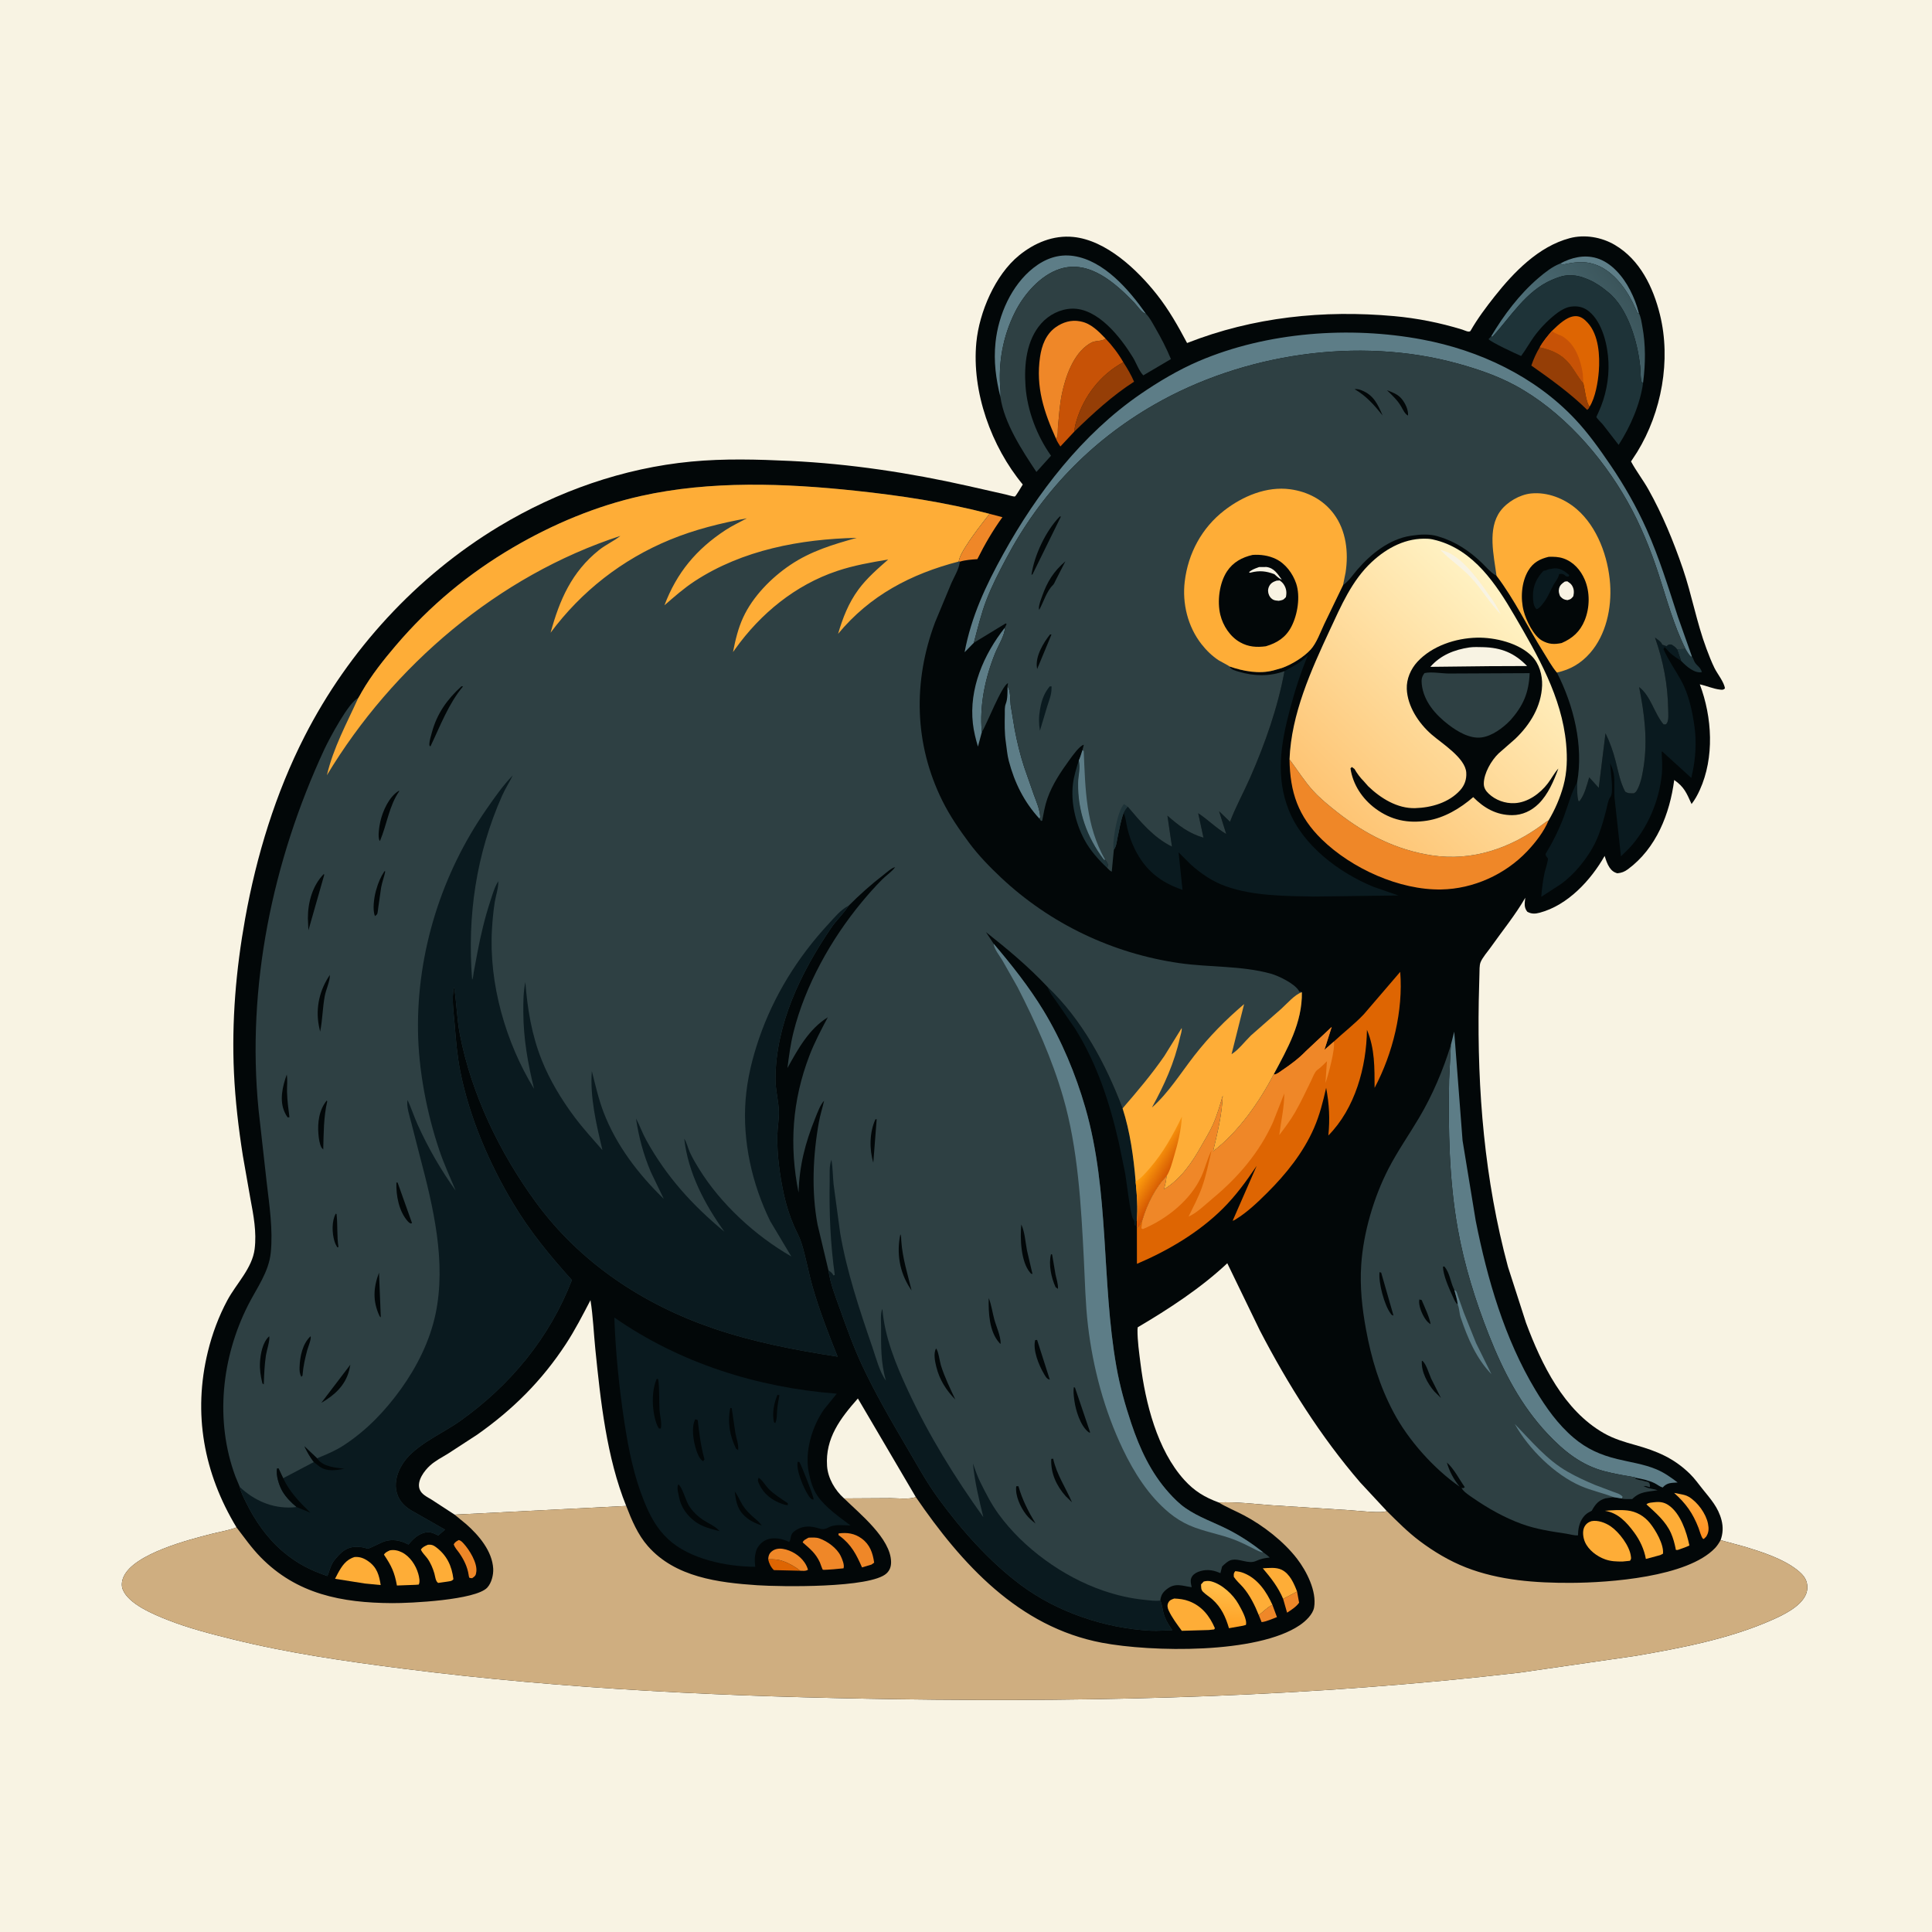 <svg version="1.1" xmlns="http://www.w3.org/2000/svg" style="display: block;" viewBox="0 0 2048 2048" width="1024" height="1024">
<defs>
	<linearGradient id="Gradient1" gradientUnits="userSpaceOnUse" x1="1791.05" y1="1623.97" x2="1798.66" y2="1588.97">
		<stop class="stop0" offset="0" stop-opacity="1" stop-color="rgb(255,144,33)"/>
		<stop class="stop1" offset="1" stop-opacity="1" stop-color="rgb(255,171,61)"/>
	</linearGradient>
	<linearGradient id="Gradient2" gradientUnits="userSpaceOnUse" x1="1294.85" y1="1722.13" x2="1298.98" y2="1678.71">
		<stop class="stop0" offset="0" stop-opacity="1" stop-color="rgb(255,162,38)"/>
		<stop class="stop1" offset="1" stop-opacity="1" stop-color="rgb(255,191,75)"/>
	</linearGradient>
	<linearGradient id="Gradient3" gradientUnits="userSpaceOnUse" x1="1726.43" y1="315.569" x2="1627.93" y2="386.269">
		<stop class="stop0" offset="0" stop-opacity="1" stop-color="rgb(59,85,91)"/>
		<stop class="stop1" offset="1" stop-opacity="1" stop-color="rgb(83,117,127)"/>
	</linearGradient>
	<linearGradient id="Gradient4" gradientUnits="userSpaceOnUse" x1="1419.25" y1="864.57" x2="1622.97" y2="653.797">
		<stop class="stop0" offset="0" stop-opacity="1" stop-color="rgb(254,196,115)"/>
		<stop class="stop1" offset="1" stop-opacity="1" stop-color="rgb(255,243,197)"/>
	</linearGradient>
	<linearGradient id="Gradient5" gradientUnits="userSpaceOnUse" x1="1237.47" y1="1251.57" x2="1214.68" y2="1237.41">
		<stop class="stop0" offset="0" stop-opacity="1" stop-color="rgb(207,78,0)"/>
		<stop class="stop1" offset="1" stop-opacity="1" stop-color="rgb(255,159,14)"/>
	</linearGradient>
</defs>
<path transform="translate(0,0)" fill="rgb(248,243,227)" d="M -0 -0 L 2048 0 L 2048 2048 L -0 2048 L -0 -0 z"/>
<path transform="translate(0,0)" fill="rgb(2,7,8)" d="M 250.714 1619.09 C 215.959 1561.56 204.339 1498.47 220.352 1432.81 C 224.932 1414.03 231.837 1395.4 240.994 1378.36 C 250.514 1360.64 267.379 1344.45 269.931 1324.02 C 272.179 1306.03 268.752 1288.32 265.441 1270.69 L 257.41 1224.97 C 252.862 1196.09 249.392 1166.64 248.024 1137.43 C 245.457 1082.59 250.163 1027.7 259.876 973.733 C 271.878 907.047 292.1 840.75 323.001 780.294 C 369.525 689.273 441.448 610.821 529 558.028 C 590.708 520.82 660.774 496.151 732.69 489.306 C 767.724 485.971 802.873 486.946 837.957 488.614 C 900.814 491.602 964.483 501.242 1025.87 515.06 L 1066.3 524.212 C 1068.19 524.62 1074.65 526.681 1075.88 526.27 C 1076.86 525.941 1083.12 515.324 1084.18 513.596 C 1050.83 473.412 1029.88 415.312 1034.99 362.841 C 1038.1 330.897 1054.88 291.496 1080.13 270.846 C 1096.39 257.547 1116.5 249.012 1137.85 251.186 C 1172.72 254.738 1205.49 285.869 1226.3 312.176 C 1238.99 328.225 1248.8 345.63 1258.36 363.623 C 1328.49 336.036 1403.1 328.352 1477.8 335.108 C 1502.32 337.326 1526.46 342.122 1549.99 349.357 C 1552.51 350.131 1557.56 352.94 1558.91 350.568 C 1566.12 337.909 1575.29 325.654 1584.32 314.238 C 1604.82 288.33 1630.97 261.273 1663.94 252.472 C 1679.8 248.234 1697.76 251.373 1711.81 259.643 C 1738.45 275.321 1752.44 304.483 1759.61 333.5 C 1771.52 381.729 1761.38 437.003 1735.5 479.134 L 1728.95 489.168 C 1734.37 499.289 1741.74 508.748 1747.43 518.915 C 1762.3 545.473 1773.93 573.771 1783.8 602.535 C 1793.43 630.592 1798.49 659.846 1808.92 687.687 C 1811.5 694.567 1814.15 701.442 1817.38 708.045 C 1820.46 714.331 1827.74 723.106 1828.5 729.774 C 1826.57 731.428 1825.99 731.284 1823.48 731.026 C 1816.35 730.295 1809 726.945 1801.87 725.458 C 1815.02 760.233 1817.52 802.979 1801.81 837.475 C 1799.36 842.854 1796.73 847.626 1793.13 852.315 C 1787.85 840.78 1785.56 834.389 1774.74 826.819 C 1770.04 862.643 1755.77 899.237 1725.58 921.486 C 1721.97 924.149 1718.93 925.271 1714.5 925.725 C 1710.75 924.756 1708.29 922.739 1706.11 919.5 C 1703.72 915.961 1702.29 911.359 1700.99 907.312 C 1686.33 933.113 1661.93 959.556 1632.21 967.498 C 1627.29 968.81 1623.49 968.976 1619 966.5 C 1615.58 962.216 1616.09 958.197 1616.7 952.961 L 1616.87 951.635 C 1606.35 969.944 1592.42 986.896 1580.22 1004.2 C 1576.99 1008.78 1571.38 1015.06 1569.41 1020.17 C 1568.12 1023.53 1568.42 1028.77 1568.27 1032.38 L 1567.54 1060.96 C 1565.88 1156.39 1573.64 1250.6 1598.54 1343 L 1617.64 1402.25 C 1634.07 1446.26 1657.76 1495.07 1700.2 1519.26 C 1710.6 1525.19 1722.02 1528.6 1733.49 1531.79 C 1756.24 1538.13 1774.31 1545.59 1791.47 1562.43 C 1796.35 1567.23 1800.37 1572.92 1804.64 1578.25 C 1813.18 1588.94 1821.4 1597.71 1824.91 1611.5 C 1826.75 1618.76 1826.41 1625.6 1823.91 1632.62 L 1850.16 1639.79 C 1867.96 1645.24 1889.55 1652.2 1904.45 1663.7 C 1908.2 1666.6 1912 1670.02 1914.07 1674.36 C 1916.33 1679.07 1916.42 1685.07 1914.45 1689.88 C 1908.88 1703.45 1889.39 1712.41 1876.87 1717.89 C 1832.34 1737.38 1781.75 1747.03 1734 1755.26 L 1610.8 1773.07 C 1391.82 1798.61 1171.02 1804.47 950.708 1801.23 C 775.854 1798.66 600.143 1791.02 426.583 1768.76 C 366.163 1761.01 305.907 1752.39 246.697 1737.74 C 223.285 1731.94 199.929 1725.99 177.459 1717.1 C 163.016 1711.38 136.02 1700.34 130.074 1684.74 C 128.448 1680.47 129.187 1675.59 130.998 1671.5 C 141.881 1646.92 200.845 1631.96 224.357 1625.97 C 232.794 1623.82 241.729 1622.45 249.877 1619.42 L 250.714 1619.09 z"/>
<path transform="translate(0,0)" fill="rgb(239,135,40)" d="M 1348.83 1701.22 L 1353.62 1714.2 C 1348.76 1715.94 1342.39 1719.06 1337.35 1719.5 L 1334.35 1712.09 C 1339.46 1708.27 1342.93 1704.08 1348.83 1701.22 z"/>
<path transform="translate(0,0)" fill="rgb(239,135,40)" d="M 1374.95 1687.07 L 1377.11 1698.91 C 1374.07 1703.29 1368.8 1706.63 1364.36 1709.5 L 1360.19 1694.91 L 1374.95 1687.07 z"/>
<path transform="translate(0,0)" fill="rgb(222,101,2)" d="M 814.278 1652.84 C 819.736 1652.82 824.261 1652.88 829.5 1654.69 L 830.745 1655.11 C 836.808 1657.23 843.224 1661.04 848.268 1665.05 L 820.368 1664.4 C 817.047 1661.22 815.237 1657.25 814.278 1652.84 z"/>
<path transform="translate(0,0)" fill="rgb(30,51,56)" d="M 1777.75 688.275 L 1786.72 687.879 C 1788.51 690.747 1790.18 693.905 1792.71 696.19 L 1793.43 695.705 C 1794.37 697.239 1795.01 698.472 1795.63 700.168 C 1797.48 705.291 1802.57 706.692 1804.05 712.5 C 1800.04 713.332 1795.9 711.571 1792.51 709.466 C 1788.66 707.076 1785.21 703.826 1782.05 700.599 L 1777.75 688.275 z"/>
<path transform="translate(0,0)" fill="rgb(239,135,40)" d="M 486.34 1632.5 C 488.602 1633.08 489.942 1634.56 491.5 1636.26 C 497.582 1642.91 506.095 1656.68 504.936 1666 C 504.434 1670.04 503.79 1670.67 500.5 1672.96 L 497.664 1672.64 C 496.887 1670.65 497.084 1671.5 496.795 1669.55 C 495.514 1660.94 491.797 1653.44 486.886 1646.3 C 484.925 1643.45 481.85 1640.33 480.985 1637 C 482.482 1634.48 483.849 1633.85 486.34 1632.5 z"/>
<path transform="translate(0,0)" fill="rgb(239,135,40)" d="M 814.278 1652.84 C 814.69 1649.05 815.255 1646.74 818.382 1644.31 C 821.681 1641.76 825.855 1641.23 829.888 1641.87 C 838.671 1643.26 847.587 1648.74 852.663 1656.01 C 854.439 1658.55 855.625 1661 856.5 1663.97 C 854.14 1665.63 851.034 1665.09 848.268 1665.05 C 843.224 1661.04 836.808 1657.23 830.745 1655.11 L 829.5 1654.69 C 824.261 1652.88 819.736 1652.82 814.278 1652.84 z"/>
<path transform="translate(0,0)" fill="url(#Gradient1)" d="M 1774.62 1582.52 L 1781 1583.76 C 1784.34 1584.41 1787.38 1584.97 1790.34 1586.77 C 1799.6 1592.43 1808.4 1604.46 1810.54 1615.14 C 1811.56 1620.25 1811.5 1624.66 1808.5 1629.03 L 1806.11 1631.34 C 1805.76 1631.23 1805.31 1631.28 1805.08 1631 C 1803.17 1628.72 1801.67 1622.64 1800.54 1619.72 C 1794.43 1603.94 1787.24 1593.89 1774.62 1582.52 z"/>
<path transform="translate(0,0)" fill="rgb(93,125,135)" d="M 1653.77 279.415 C 1665.64 273 1679.14 269.677 1692.5 273.637 C 1708.33 278.328 1720.6 293.265 1727.93 307.461 C 1731.99 315.323 1735.11 323.229 1737.25 331.808 L 1736.01 332 L 1730.4 320.107 C 1722.17 303.726 1708.31 285.995 1690.32 280.199 L 1689 279.79 C 1679.17 276.656 1668.1 277.885 1658.21 280.257 C 1656.36 280.702 1655.54 280.04 1653.77 279.415 z"/>
<path transform="translate(0,0)" fill="rgb(254,173,55)" d="M 1360.19 1694.91 C 1354.88 1682.37 1347.34 1672.76 1338.61 1662.47 C 1345.07 1662.16 1352.72 1661.09 1358.72 1664.06 C 1367.31 1668.31 1371.72 1678.62 1374.95 1687.07 L 1360.19 1694.91 z"/>
<path transform="translate(0,0)" fill="rgb(239,135,40)" d="M 888.897 1625.5 C 897.921 1624.32 905.829 1625.36 913.391 1630.88 C 922.181 1637.3 925.183 1646.18 926.643 1656.5 L 923.87 1658.5 L 913.776 1661.52 C 907.86 1647.97 902.461 1637.38 890.312 1628.34 L 888.81 1627.23 L 888.897 1625.5 z"/>
<path transform="translate(0,0)" fill="rgb(30,51,56)" d="M 1143.58 806.141 C 1145.61 813.756 1143 821.885 1142.87 829.744 C 1142.37 859.716 1152.14 887.5 1170.24 911.293 L 1171.51 911.516 C 1172.95 913.203 1173.77 914.393 1174.48 916.502 L 1173.77 920.145 C 1164.51 911.441 1155.51 901.39 1149.5 890.109 C 1140.1 872.472 1134.91 850.61 1137.42 830.615 C 1138.46 822.397 1141.11 814.024 1143.58 806.141 z"/>
<path transform="translate(0,0)" fill="rgb(254,173,55)" d="M 453.602 1637.5 C 457.109 1637.17 459.141 1637.76 462 1639.9 C 473.655 1648.6 478.94 1659.82 480.645 1674 C 478.905 1676.36 476.548 1676.1 473.757 1676.65 L 464.5 1677.97 C 461.656 1676.29 461.352 1671.05 460.423 1667.85 C 458.836 1662.39 456.405 1656.63 453.063 1652 C 450.823 1648.9 447.473 1646.09 446.142 1642.5 C 448.264 1639.75 450.462 1638.87 453.602 1637.5 z"/>
<path transform="translate(0,0)" fill="rgb(254,173,55)" d="M 1334.35 1712.09 C 1330.4 1702.09 1324.73 1690.67 1317.58 1682.5 C 1314.35 1678.8 1310.56 1675.64 1307.88 1671.5 C 1307.85 1668.38 1307.53 1667.91 1309.42 1665.5 C 1312.61 1665.77 1315.44 1666.32 1318.42 1667.51 C 1333.29 1673.41 1342.5 1687.22 1348.83 1701.22 C 1342.93 1704.08 1339.46 1708.27 1334.35 1712.09 z"/>
<path transform="translate(0,0)" fill="rgb(239,135,40)" d="M 857.065 1629.99 C 860.839 1629.85 864.949 1629.51 868.564 1630.78 C 877.237 1633.82 887.105 1641.05 891.145 1649.33 C 892.778 1652.68 895.444 1659.02 894.167 1662.5 L 890.238 1662.85 L 883.539 1663.5 C 882.302 1663.58 872.693 1664.35 872.271 1664.02 C 871.616 1663.51 869.638 1657.34 869.114 1656.21 C 864.543 1646.34 858.692 1641.89 850.873 1635 C 851.747 1632.45 854.795 1631.39 857.065 1629.99 z"/>
<path transform="translate(0,0)" fill="rgb(239,135,40)" d="M 1048.97 544.676 L 1062.61 548.239 C 1052.37 562.387 1043.83 577.097 1036.04 592.717 C 1029.8 593.159 1023.46 593.541 1017.44 595.399 L 1016.19 595.268 C 1017.41 589.175 1020.89 583.682 1024.16 578.502 C 1031.63 566.683 1040.35 555.661 1048.97 544.676 z"/>
<path transform="translate(0,0)" fill="rgb(254,173,55)" d="M 413.09 1643.5 C 417.508 1642.51 422.091 1643.54 426.11 1645.56 C 434.558 1649.81 440.835 1659.25 443.361 1668.17 C 444.273 1671.39 445.518 1676.84 443.874 1679.71 L 440.25 1679.99 L 420.755 1680.71 C 418.178 1666.42 414.9 1659.8 407.02 1648 C 408.389 1645.54 410.685 1644.72 413.09 1643.5 z"/>
<path transform="translate(0,0)" fill="rgb(254,173,55)" d="M 1754.43 1592.35 C 1759.69 1591.81 1764.13 1592.48 1768.61 1595.49 C 1781.36 1604.05 1787.86 1623.98 1790.84 1638.27 C 1787.46 1639.98 1783.8 1641.12 1780.24 1642.41 L 1778.5 1643 C 1777.83 1643.07 1777.06 1643.14 1776.5 1642.77 C 1776.14 1642.53 1776.33 1641.92 1776.24 1641.5 C 1775.06 1635.89 1773.67 1630.58 1771.36 1625.32 C 1765.8 1612.69 1755.26 1603.83 1745.32 1594.72 C 1747.07 1592.69 1751.69 1592.74 1754.43 1592.35 z"/>
<path transform="translate(0,0)" fill="rgb(254,173,55)" d="M 375.92 1650.5 C 381.51 1650.08 385.966 1651.83 390.5 1655.06 C 399.69 1661.61 401.879 1669.69 403.551 1680.22 L 386.758 1678.59 L 355.164 1673.59 L 358.048 1668 C 362.373 1660.04 366.823 1653.18 375.92 1650.5 z"/>
<path transform="translate(0,0)" fill="rgb(93,125,135)" d="M 1065.27 665.244 C 1065.19 673.382 1058.1 684.492 1054.97 692.201 C 1044.33 718.446 1038.14 747.708 1040.78 776.064 L 1036.66 791.423 C 1034.28 783.348 1032.27 775.45 1031.31 767.069 C 1027.07 730.04 1042.66 693.828 1065.27 665.244 z"/>
<path transform="translate(0,0)" fill="url(#Gradient2)" d="M 1275.96 1676.5 C 1278.62 1675.8 1281.2 1675.62 1283.9 1676.31 C 1295.4 1679.26 1307.33 1690.41 1312.91 1700.5 C 1315.6 1705.37 1322.38 1716.84 1320.7 1722.5 L 1317.7 1723.32 L 1302.76 1725.97 C 1299.2 1714 1294.72 1704.03 1285.29 1695.51 C 1282.16 1692.69 1278.32 1690.44 1275.35 1687.5 C 1272.91 1685.09 1273.33 1682.69 1273.17 1679.5 L 1275.96 1676.5 z"/>
<path transform="translate(0,0)" fill="rgb(254,173,55)" d="M 1701.23 1601.5 C 1709.02 1600.91 1717.15 1600.3 1724.94 1601.14 C 1734.56 1602.18 1742.98 1607.07 1749.01 1614.55 C 1754.99 1621.97 1763.94 1637.17 1762.83 1647 L 1759.84 1648.5 L 1744.69 1652.56 C 1742.9 1642.38 1738.34 1632.7 1732.22 1624.41 C 1724.12 1613.46 1715.15 1603.68 1701.23 1601.5 z"/>
<path transform="translate(0,0)" fill="rgb(254,173,55)" d="M 1244.76 1694.5 C 1250.22 1694.77 1255.31 1695.35 1260.45 1697.32 C 1274.1 1702.56 1282.26 1712.99 1287.85 1726 L 1287.01 1727.27 L 1281.25 1727.9 L 1252.76 1728.73 C 1247.93 1722.14 1242.11 1714.46 1238.75 1707 C 1237.54 1704.31 1237.08 1701.51 1238.5 1698.79 C 1239.93 1696.06 1242.06 1695.49 1244.76 1694.5 z"/>
<path transform="translate(0,0)" fill="rgb(93,125,135)" d="M 1068.05 727.686 C 1071.4 732.054 1070.7 741.935 1071.34 747.457 L 1075.59 773.178 C 1078.18 786.644 1081.39 800.061 1085.65 813.105 L 1096.04 842.825 C 1098.86 850.482 1102.26 858.096 1102.7 866.329 L 1101.79 867.782 C 1085.49 850.031 1075.42 829.648 1069.35 806.5 C 1067.65 800.039 1067.25 793.552 1066.26 787 C 1064.77 777.202 1064.95 767.326 1065.13 757.434 C 1065.2 753.822 1064.79 749.54 1066.12 746.185 C 1068.32 740.634 1067.88 733.642 1068.05 727.686 z"/>
<path transform="translate(0,0)" fill="rgb(254,173,55)" d="M 1686.95 1612.5 C 1693.77 1611.14 1701.86 1614.18 1707.41 1617.99 C 1716.28 1624.07 1727.32 1638.53 1728.76 1649.44 C 1729.08 1651.9 1729.33 1652.5 1727.81 1654.5 L 1719.98 1655.29 C 1713.43 1655.3 1707.74 1655.19 1701.5 1652.97 C 1692.94 1649.93 1683.78 1643.11 1680.08 1634.5 C 1678.21 1630.16 1677.24 1623.49 1679.3 1619.05 C 1680.88 1615.64 1683.47 1613.61 1686.95 1612.5 z"/>
<path transform="translate(0,0)" fill="rgb(149,62,6)" d="M 1190.77 383.994 C 1195.08 390.576 1199.03 397.38 1202.16 404.607 C 1179.22 419.309 1158.42 438.433 1138.92 457.409 C 1139.02 453.242 1140.09 449.411 1141.29 445.447 C 1149.19 419.46 1166.87 396.82 1190.77 383.994 z"/>
<path transform="translate(0,0)" fill="rgb(149,62,6)" d="M 1632.25 368.01 C 1646.01 370.881 1657.21 376.282 1665.67 387.887 C 1670.02 393.842 1673.6 400.513 1678.38 406.129 C 1679.77 411.567 1681.54 427.56 1685.07 431.072 C 1684.29 432.927 1684.08 433.245 1682.5 434.487 C 1664.44 416.77 1643.91 402.037 1623.27 387.505 C 1625.58 380.686 1628.54 374.176 1632.25 368.01 z"/>
<path transform="translate(0,0)" fill="rgb(10,26,31)" d="M 1110.28 1046.01 C 1147.17 1081.16 1172.14 1127.8 1189.99 1174.92 C 1197.92 1199.33 1201.75 1227.07 1203.83 1252.55 C 1205.22 1266.1 1206.35 1280.81 1205.04 1294.39 L 1204.22 1294.43 L 1204 1299.5 L 1202.5 1298.51 C 1202.54 1296.13 1202.88 1294.17 1201.18 1292.26 C 1198.49 1289.27 1193.85 1250.09 1192.76 1244 L 1185.88 1210.71 C 1176.24 1168.59 1162.66 1127.09 1139.57 1090.3 L 1120.32 1062.36 C 1116.47 1056.9 1112.65 1052.4 1110.28 1046.01 z"/>
<path transform="translate(0,0)" fill="rgb(93,125,135)" d="M 1060.52 421.055 C 1055.69 401.502 1053.17 383.212 1055.29 362.985 C 1058.34 333.847 1072.12 302.334 1095.52 283.938 C 1107.94 274.177 1122.07 268.974 1137.97 271.353 C 1170.41 276.209 1196.99 307.35 1214.71 332.565 L 1213.65 332.292 C 1209.65 330.661 1205.42 323.997 1202.26 320.736 C 1182.28 300.086 1154.79 275.13 1123.67 285.021 C 1102.91 291.621 1085.5 311.806 1076 330.728 C 1062.94 356.763 1057.91 385.217 1060.53 414.185 C 1060.73 416.499 1060.63 418.741 1060.52 421.055 z"/>
<path transform="translate(0,0)" fill="url(#Gradient3)" d="M 1653.77 279.415 C 1655.54 280.04 1656.36 280.702 1658.21 280.257 C 1668.1 277.885 1679.17 276.656 1689 279.79 L 1690.32 280.199 C 1708.31 285.995 1722.17 303.726 1730.4 320.107 L 1736.01 332 L 1737.25 331.808 C 1739.52 336.348 1740.11 341.547 1741.02 346.5 C 1744.54 365.571 1744.3 385.347 1741.88 404.526 L 1741.81 405.34 L 1740.68 406.067 C 1738.77 401.712 1739.24 393.94 1738.74 389.015 C 1736.08 362.901 1725.85 326.832 1704.65 309.688 L 1703.35 308.65 C 1697.4 303.795 1691.05 299.381 1683.94 296.393 L 1682.21 295.684 C 1675.74 292.995 1669.89 291.584 1662.82 291.81 C 1656.41 292.016 1650.66 294.267 1644.85 296.767 C 1617.65 308.459 1601.26 335.867 1582.01 357.067 L 1580.6 356.661 C 1594.25 333.767 1610.69 311.861 1631.02 294.5 C 1637.72 288.778 1645.52 282.625 1653.77 279.415 z"/>
<path transform="translate(0,0)" fill="rgb(222,101,2)" d="M 1645.19 350.746 C 1651.59 344.6 1661 335.037 1670.5 335.126 C 1675.77 335.176 1679.68 338.512 1683.06 342.206 C 1694.8 355.044 1696.06 377.318 1694.81 393.634 C 1693.95 404.865 1691.14 421.583 1685.07 431.072 C 1681.54 427.56 1679.77 411.567 1678.38 406.129 C 1673.6 400.513 1670.02 393.842 1665.67 387.887 C 1657.21 376.282 1646.01 370.881 1632.25 368.01 C 1635.93 361.702 1640.4 356.228 1645.19 350.746 z"/>
<path transform="translate(0,0)" fill="rgb(199,82,6)" d="M 1645.19 350.746 L 1646.19 351.618 C 1649.24 354.108 1653.57 354.814 1656.94 356.974 C 1670.17 365.472 1675.52 381.388 1677.84 396.272 L 1678.38 406.129 C 1673.6 400.513 1670.02 393.842 1665.67 387.887 C 1657.21 376.282 1646.01 370.881 1632.25 368.01 C 1635.93 361.702 1640.4 356.228 1645.19 350.746 z"/>
<path transform="translate(0,0)" fill="rgb(199,82,6)" d="M 1171.85 358.796 C 1179.06 366.372 1185.58 374.91 1190.77 383.994 C 1166.87 396.82 1149.19 419.46 1141.29 445.447 C 1140.09 449.411 1139.02 453.242 1138.92 457.409 L 1124.04 473.297 C 1122.54 470.804 1120.34 467.889 1119.47 465.152 C 1121.89 462.169 1121.11 456.125 1121.47 452.347 C 1122.58 440.626 1123.31 428.74 1125.73 417.195 C 1129.54 398.934 1137.87 375.163 1154.28 364.706 L 1155.85 363.735 C 1160.91 360.562 1166.97 362.15 1171.02 359.528 L 1171.85 358.796 z"/>
<path transform="translate(0,0)" fill="rgb(239,135,40)" d="M 1119.47 465.152 C 1106.6 436.703 1097.85 410.296 1102.48 378.434 C 1104.24 366.286 1108.69 354.227 1119.11 346.863 C 1126.59 341.574 1135.55 338.815 1144.69 340.574 L 1146 340.845 C 1156.6 342.975 1164.64 351.309 1171.85 358.796 L 1171.02 359.528 C 1166.97 362.15 1160.91 360.562 1155.85 363.735 L 1154.28 364.706 C 1137.87 375.163 1129.54 398.934 1125.73 417.195 C 1123.31 428.74 1122.58 440.626 1121.47 452.347 C 1121.11 456.125 1121.89 462.169 1119.47 465.152 z"/>
<path transform="translate(0,0)" fill="rgb(248,243,227)" d="M 894.786 1588.4 C 885.164 1579.85 877.601 1567 876.719 1554.02 C 874.716 1524.54 890.776 1503.53 909.386 1482.44 L 970.778 1586.92 C 963.861 1589.76 951.18 1588.08 943.601 1588.12 L 894.786 1588.4 z"/>
<path transform="translate(0,0)" fill="rgb(30,51,56)" d="M 1580.6 356.661 L 1582.01 357.067 C 1601.26 335.867 1617.65 308.459 1644.85 296.767 C 1650.66 294.267 1656.41 292.016 1662.82 291.81 C 1669.89 291.584 1675.74 292.995 1682.21 295.684 L 1683.94 296.393 C 1691.05 299.381 1697.4 303.795 1703.35 308.65 L 1704.65 309.688 C 1725.85 326.832 1736.08 362.901 1738.74 389.015 C 1739.24 393.94 1738.77 401.712 1740.68 406.067 L 1741.81 405.34 C 1738.87 428.037 1728.24 452.497 1715.81 471.593 L 1699.09 450 C 1697.52 448.069 1693.01 444.01 1692.21 441.933 C 1692.2 441.913 1694.19 437.619 1694.35 437.266 C 1702 420.898 1705.84 401.814 1705.03 383.775 C 1704.24 366.073 1698.76 342.299 1684.88 330.5 C 1678.94 325.454 1672.72 324.083 1665.12 325.053 C 1658.99 325.836 1652.3 330.349 1647.62 334.182 C 1639.52 340.805 1632.05 348.647 1625.93 357.131 C 1621.18 363.721 1617.35 370.897 1612.44 377.368 C 1607.2 375.116 1580.36 362.719 1577.94 359.5 L 1580.6 356.661 z"/>
<path transform="translate(0,0)" fill="rgb(239,135,40)" d="M 1366.94 804.984 L 1368.06 806.475 C 1376.16 817.358 1382.94 828.387 1392.19 838.489 C 1399.75 846.741 1408.91 854.139 1417.69 861.045 C 1447.29 884.329 1480.15 901.009 1517.63 906.699 C 1560.8 913.254 1601.24 899.204 1635.73 873.529 C 1637.65 872.098 1639.39 870.682 1641.57 869.654 C 1636.75 881.467 1627.51 893.323 1618.76 902.514 C 1595.36 927.097 1561.75 942.262 1527.84 942.875 C 1483.38 943.678 1432.84 920.586 1401.33 889.955 C 1376.01 865.334 1367.46 839.708 1366.94 804.984 z"/>
<path transform="translate(0,0)" fill="rgb(93,125,135)" d="M 1537.96 1107.76 L 1541.53 1093.6 L 1550.37 1208.97 L 1564.33 1294.09 C 1576.6 1355.8 1594.94 1419.13 1627.59 1473.4 C 1638.86 1492.13 1651.38 1509.88 1668.16 1524.12 C 1682.06 1535.9 1696.68 1542.34 1714.23 1546.63 C 1728.16 1550.04 1742.48 1551.96 1755.78 1557.51 C 1764.23 1561.03 1771.1 1566 1778.36 1571.49 C 1771.66 1571.99 1767.29 1571.49 1762.5 1576.81 C 1759.4 1575.93 1756.86 1573.68 1753.97 1572.26 C 1748.02 1569.35 1741.15 1567.86 1734.68 1566.67 C 1734.62 1566.19 1728.81 1565.21 1728.04 1565.08 C 1718.92 1563.6 1709.96 1561.91 1701.01 1559.62 C 1676.5 1553.34 1657.89 1538.31 1640.81 1520.23 C 1612.11 1489.84 1593.49 1453.7 1578.27 1415.12 C 1563.98 1378.91 1552.2 1341.16 1545.34 1302.8 C 1536.05 1250.94 1535.13 1196.91 1536.13 1144.36 L 1537.96 1107.76 z"/>
<path transform="translate(0,0)" fill="rgb(46,64,67)" d="M 1060.52 421.055 C 1060.63 418.741 1060.73 416.499 1060.53 414.185 C 1057.91 385.217 1062.94 356.763 1076 330.728 C 1085.5 311.806 1102.91 291.621 1123.67 285.021 C 1154.79 275.13 1182.28 300.086 1202.26 320.736 C 1205.42 323.997 1209.65 330.661 1213.65 332.292 L 1214.71 332.565 C 1218.63 336.493 1221.57 342.24 1224.35 347.026 C 1230.6 357.793 1236.48 369.124 1241.24 380.639 L 1211.96 397.9 C 1207.46 393.428 1204.35 384.418 1200.93 378.835 C 1187.92 357.627 1163.83 326.495 1136.36 327.192 C 1124 327.505 1111.91 333.687 1103.79 342.833 C 1087.88 360.742 1085.46 386.823 1087.12 409.694 C 1088.97 435.247 1099.3 462.321 1114.13 483.082 L 1098.65 500.283 C 1083.51 477.527 1064.57 448.746 1060.52 421.055 z"/>
<path transform="translate(0,0)" fill="rgb(10,26,31)" d="M 1671.84 829.24 C 1671.84 835.871 1671.54 842.513 1673.13 849 L 1674.24 849.417 C 1679.83 842.345 1682.02 832.526 1684.63 823.986 L 1694.74 835.179 L 1701.89 777.303 C 1706.69 787.186 1709.92 796.362 1712.68 807.037 C 1715.55 818.133 1717.35 828.953 1722.76 839.2 C 1726.21 841.301 1728.02 840.89 1732 840.921 C 1733.16 840.225 1734.08 839.611 1734.81 838.428 C 1739.16 831.326 1740.94 821.476 1742.22 813.326 C 1746.78 784.305 1743.17 756.801 1737.54 728.29 C 1750.03 737.934 1753.59 756.385 1763.5 767.953 L 1765.92 767.841 C 1766.54 767.134 1766.89 766.843 1767.3 766.047 C 1769.04 762.65 1768.42 756.215 1768.36 752.401 C 1767.93 725.757 1763.26 700.926 1754.35 675.84 C 1756.92 677.821 1761 680.192 1761.99 683.323 L 1766.5 684.976 C 1768.99 683.045 1768.85 683.027 1771.98 683.255 C 1774.08 684.731 1776.41 686.026 1777.75 688.275 L 1782.05 700.599 C 1778.24 698.054 1774.04 695.405 1770.61 692.381 C 1768.37 690.401 1766.84 687.969 1764.54 686.017 L 1763.37 688.217 C 1768.72 700.108 1775.65 709.794 1781.9 721 C 1790.14 735.77 1794.04 754.153 1796.3 770.753 C 1798.35 785.76 1797.48 803.757 1794.18 818.5 L 1792.84 824.625 L 1761.99 796.558 L 1761.44 796.978 C 1761.75 804.682 1762.36 812.612 1761.64 820.293 C 1758.93 848.832 1746.61 877.895 1727.12 899.104 L 1718.29 907.785 L 1711.5 845.929 C 1710.87 837.566 1711.93 828.756 1710.66 820.5 C 1710.05 816.56 1708.36 812.593 1706.82 808.929 C 1707.05 815.272 1710.79 840.104 1707.27 844.544 C 1704.56 847.949 1703.7 854.598 1702.61 858.806 C 1700.3 867.695 1697.85 876.524 1694.57 885.113 C 1689.76 897.695 1682.82 908.224 1674.29 918.583 C 1668.76 925.299 1662.01 931.771 1655 936.919 L 1633.79 950.679 C 1634.52 941.8 1635.53 933.018 1637.5 924.316 C 1638.04 921.95 1641.35 911.978 1640.8 910 C 1640.66 909.478 1640.14 909.145 1639.83 908.704 C 1638.47 906.793 1638.89 907.603 1638.37 905.271 C 1646.15 892.365 1652.83 878.934 1658.08 864.794 C 1662.39 853.166 1665.79 840.008 1671.84 829.24 z"/>
<path transform="translate(0,0)" fill="rgb(93,125,135)" d="M 1032.3 681.391 L 1022.51 691.423 C 1029.62 653.373 1045.01 620.656 1063.62 587.035 C 1099.34 522.48 1147.49 459.926 1208.93 417.756 C 1228.24 404.506 1249.43 391.904 1270.98 382.705 C 1343.24 351.861 1431.05 345.444 1507.91 359.963 C 1568.29 371.368 1626.78 398.936 1669.39 444.034 C 1683.53 458.999 1695.56 475.949 1707.12 492.942 C 1721.74 514.424 1734.79 537.277 1745.4 561.021 C 1758.9 591.236 1768.48 622.594 1778.71 654 L 1793.43 695.705 L 1792.71 696.19 C 1790.18 693.905 1788.51 690.747 1786.72 687.879 C 1774.01 662.419 1766.83 635.025 1758.02 608.094 C 1749.38 581.669 1738.77 555.754 1725.11 531.506 C 1697.79 483.026 1655.75 435.423 1606.35 408.677 C 1587.08 398.25 1565.81 391.042 1544.73 385.249 C 1439.7 356.386 1317.5 374.932 1223.46 428.992 C 1155.39 468.12 1102.8 523.415 1066.23 592.687 C 1058.76 606.838 1051.47 620.95 1045.7 635.913 C 1039.99 650.725 1036.41 666.097 1032.3 681.391 z"/>
<path transform="translate(0,0)" fill="rgb(10,26,31)" d="M 1361.6 711.461 L 1371.75 705.702 C 1377.55 702.617 1381.76 699.109 1386.42 694.579 C 1378.36 714.112 1372.21 733.444 1366.87 753.879 C 1357.6 789.272 1352.19 823.79 1366.23 858.928 C 1381.24 896.5 1419.44 925.081 1456 940.085 L 1482.39 949.232 L 1392.52 950.381 C 1361.93 949.794 1328.59 949.853 1299.45 939.5 C 1285.43 934.52 1273.34 926.272 1262.3 916.423 L 1249.37 903.564 L 1253.5 943.276 C 1230.06 935.307 1213.96 922.424 1202.88 900 C 1199.31 892.786 1196.73 885.254 1194.91 877.42 C 1193.69 872.21 1193.26 866.402 1191.11 861.515 C 1192.3 858.876 1193.48 857.205 1195.38 855.018 C 1209.35 871.495 1222.6 887.677 1242.33 897.472 L 1237.51 864.619 C 1249.4 875.122 1260.27 883.507 1275.73 887.99 L 1270.15 862.052 C 1280.57 868.909 1288.93 877.642 1299.86 884.102 L 1292.29 859.927 L 1303.85 871.121 C 1309.89 855.183 1318.4 839.829 1325.27 824.18 C 1341.02 788.312 1354.52 750.021 1361.6 711.461 z"/>
<path transform="translate(0,0)" fill="rgb(222,101,2)" d="M 1413.82 1104.21 C 1424.35 1094.37 1435.91 1085.59 1445.78 1075.09 L 1484.29 1030.2 C 1487.57 1071.45 1476.43 1116.84 1457.13 1153.18 C 1457.03 1131.72 1457.48 1111.78 1449.03 1091.64 C 1448.52 1131.07 1436.52 1174.92 1408.09 1203.69 C 1409.89 1186.27 1409.03 1170.29 1405.77 1153.13 C 1402.49 1167.66 1398.92 1181.92 1392.96 1195.64 C 1381.61 1221.76 1363.23 1244.63 1343.14 1264.58 C 1333.07 1274.58 1322.24 1284.94 1310.12 1292.42 C 1308.09 1293.67 1308.92 1293.23 1306.64 1294.12 L 1332.09 1235.91 C 1321.23 1252.05 1310.12 1267.36 1296.28 1281.13 C 1270.69 1306.58 1238.14 1325.69 1205.19 1339.73 L 1205.14 1301.52 L 1206.39 1299.96 C 1207.27 1300.25 1206.74 1300.16 1208.01 1300.01 C 1208.24 1297.54 1209.31 1295.93 1210.54 1293.86 L 1211.09 1292.95 C 1215.78 1276.98 1224.7 1258.57 1236.62 1246.74 C 1236.22 1251.53 1235.16 1256 1233.94 1260.64 C 1251.69 1249.9 1263.86 1232.09 1273.71 1214.27 C 1277.79 1206.89 1282.39 1199.76 1285.8 1192.03 C 1290.18 1182.12 1293.14 1171.66 1296.16 1161.28 C 1295.41 1181.46 1290.56 1200.74 1285.99 1220.29 C 1312.58 1200.26 1334.87 1168.2 1350.11 1138.98 L 1351.12 1138.98 C 1353.87 1138.61 1356.91 1136.01 1359.17 1134.48 C 1368.08 1128.47 1376.83 1122.01 1384.28 1114.23 L 1411.66 1088.58 L 1403.93 1112.92 L 1413.82 1104.21 z"/>
<path transform="translate(0,0)" fill="rgb(239,135,40)" d="M 1384.28 1114.23 L 1411.66 1088.58 L 1403.93 1112.92 L 1413.82 1104.21 C 1415.9 1110.77 1407.78 1140.39 1405.02 1148.16 L 1406.61 1124.96 C 1403.31 1128.11 1400.07 1131.64 1396.33 1134.23 C 1393.69 1136.06 1391.11 1143.05 1389.65 1146 C 1384.22 1157.03 1379.03 1168.31 1372.9 1178.97 C 1368 1187.5 1361.99 1195.39 1356.08 1203.23 C 1357.87 1188.86 1361.42 1173.52 1361.41 1159.08 L 1349.45 1189.56 C 1335.06 1221.59 1312.25 1248.27 1285.35 1270.48 C 1277.99 1276.56 1268.71 1285.88 1259.96 1289.6 C 1264.93 1279.29 1270.33 1269.33 1274.16 1258.5 C 1278.52 1246.15 1281.38 1232.32 1284.24 1219.54 C 1279.65 1228.41 1277.64 1238.18 1273.45 1247.23 C 1261.76 1272.47 1236.74 1292.24 1211.5 1302.89 L 1209.88 1302 L 1211.09 1292.95 C 1215.78 1276.98 1224.7 1258.57 1236.62 1246.74 C 1236.22 1251.53 1235.16 1256 1233.94 1260.64 C 1251.69 1249.9 1263.86 1232.09 1273.71 1214.27 C 1277.79 1206.89 1282.39 1199.76 1285.8 1192.03 C 1290.18 1182.12 1293.14 1171.66 1296.16 1161.28 C 1295.41 1181.46 1290.56 1200.74 1285.99 1220.29 C 1312.58 1200.26 1334.87 1168.2 1350.11 1138.98 L 1351.12 1138.98 C 1353.87 1138.61 1356.91 1136.01 1359.17 1134.48 C 1368.08 1128.47 1376.83 1122.01 1384.28 1114.23 z"/>
<path transform="translate(0,0)" fill="rgb(248,243,227)" d="M 481.936 1605.6 L 457.552 1589.71 C 452.757 1586.73 446.641 1584.11 444.729 1578.38 C 441.793 1569.6 449.824 1558.98 455.884 1553.5 C 461.523 1548.4 468.544 1544.81 475 1540.87 L 505.882 1520.77 C 543.859 1494.02 574.303 1463.69 599.824 1424.78 C 609.523 1409.99 617.756 1393.9 625.939 1378.22 C 628.689 1395.21 629.338 1413.06 631.078 1430.23 C 636.626 1484.99 643.031 1545.01 663.811 1596.38 L 481.936 1605.6 z"/>
<path transform="translate(0,0)" fill="rgb(248,243,227)" d="M 1291.82 1592.66 C 1276.94 1587.13 1266.14 1580.66 1255.4 1568.81 C 1226.57 1536.99 1214.18 1486.9 1208.99 1445.5 C 1207.53 1433.8 1205.7 1421.37 1205.79 1409.57 L 1206.03 1406.98 C 1238.83 1387.69 1273.2 1365.24 1300.98 1339.09 L 1335.44 1410.23 C 1364.96 1467.15 1400.01 1522.85 1441.93 1571.5 L 1470.05 1601.76 C 1465.31 1604.52 1438.97 1601.38 1431.44 1600.93 L 1348.5 1595.67 C 1329.99 1594.34 1310.33 1591.81 1291.82 1592.66 z"/>
<path transform="translate(0,0)" fill="rgb(10,26,31)" d="M 651.202 1396.58 C 720.287 1444.87 803.386 1471.04 887.023 1477.33 L 873.225 1494.37 C 860.57 1512.95 852.832 1538.78 857.405 1561.23 C 859.113 1569.62 861.622 1578.39 866.499 1585.56 C 874.874 1597.89 889.886 1608.2 901.594 1617.07 C 895.024 1616.94 885.947 1615.72 879.913 1618.37 L 878.48 1619.04 C 872.118 1622.43 870.449 1620.53 863.901 1619.04 C 856.358 1617.31 849.277 1618.13 842.741 1622.65 C 839.807 1624.68 838.632 1626.85 838.08 1630.34 C 837.803 1632.09 837.622 1633.04 836.51 1634.5 L 833.756 1633.3 C 826.486 1630.52 818.023 1629.2 810.825 1633.01 C 806.876 1635.11 802.877 1639.61 801.583 1643.9 L 801.246 1645.13 C 799.826 1650.07 799.944 1654.26 800.447 1659.35 L 800.612 1660.88 C 770.238 1660.7 731.095 1652.89 708.212 1631.52 C 695.895 1620.02 688.954 1606.66 682.717 1591.25 C 671.924 1564.58 666.257 1536.31 661.932 1508 C 656.308 1471.18 652.537 1433.83 651.202 1396.58 z"/>
<path transform="translate(0,0)" fill="rgb(2,7,8)" d="M 824.177 1478.5 L 826.195 1479.05 C 825.175 1484.32 824.232 1489.56 823.799 1494.92 C 823.444 1499.31 823.775 1504.48 821.841 1508.5 L 820.526 1507.86 C 818.188 1498.36 820.475 1487.34 824.177 1478.5 z"/>
<path transform="translate(0,0)" fill="rgb(2,7,8)" d="M 778.875 1581.09 C 782.318 1585.47 784.117 1590.39 786.956 1595.09 C 790.399 1600.78 796.169 1606.36 801.311 1610.58 C 803.443 1612.32 805.118 1614.14 806.87 1616.27 L 807.589 1617.16 C 802.121 1615.21 796.978 1613.11 792.339 1609.55 C 782.184 1601.75 780.266 1593.17 778.875 1581.09 z"/>
<path transform="translate(0,0)" fill="rgb(2,7,8)" d="M 774.133 1492.5 L 775.641 1492.69 L 779.508 1518.91 C 780.551 1524.77 783.138 1531.23 782.5 1537.15 L 780.294 1535.75 C 773.54 1522.05 771.025 1507.62 774.133 1492.5 z"/>
<path transform="translate(0,0)" fill="rgb(2,7,8)" d="M 845.62 1549.5 L 847.348 1549.76 C 849.354 1552.65 862.673 1586.55 862.5 1589.51 L 860.75 1589.46 C 858.785 1588.07 857.797 1586.59 856.535 1584.57 C 851.817 1577.05 843.569 1558.24 845.62 1549.5 z"/>
<path transform="translate(0,0)" fill="rgb(2,7,8)" d="M 804.097 1566.5 C 807.391 1567.94 811.855 1575.28 814.706 1578.19 C 820.55 1584.15 828.269 1588.81 835.126 1593.5 L 835.087 1595.5 C 833.05 1595.57 830.908 1594.87 829 1594.19 C 818.705 1590.53 809.59 1583.79 805.008 1573.65 C 803.551 1570.43 802.839 1569.77 804.097 1566.5 z"/>
<path transform="translate(0,0)" fill="rgb(2,7,8)" d="M 736.995 1504.5 C 737.964 1504.56 738.716 1504.99 739.601 1505.36 C 741.27 1519.66 742.891 1533.05 746.78 1546.97 L 745.5 1548.87 L 744.569 1548.44 C 741.179 1546.09 739.139 1540.33 737.91 1536.56 C 735.023 1527.72 732.569 1512.9 736.995 1504.5 z"/>
<path transform="translate(0,0)" fill="rgb(2,7,8)" d="M 696.21 1461.5 L 697.752 1462.13 C 699.247 1472.83 698.463 1483.73 699.116 1494.5 C 699.487 1500.61 701.835 1508.45 700.5 1514.29 L 698.5 1514.23 C 697.288 1512.51 696.558 1510.81 695.853 1508.83 C 691.019 1495.26 690.313 1474.7 696.21 1461.5 z"/>
<path transform="translate(0,0)" fill="rgb(2,7,8)" d="M 718.961 1573.5 C 722.95 1575.48 727.003 1590.94 730.336 1596.16 C 734.487 1602.66 739.997 1607.85 746.5 1611.93 C 751.849 1615.29 757.716 1617.71 762.152 1622.32 L 762.797 1623.03 C 753.907 1620.86 744.905 1618.65 737.319 1613.24 C 728.707 1607.09 721.823 1597.73 719.887 1587.23 C 719.123 1583.08 717.125 1577.39 718.961 1573.5 z"/>
<path transform="translate(0,0)" fill="rgb(46,64,67)" d="M 1537.96 1107.76 L 1536.13 1144.36 C 1535.13 1196.91 1536.05 1250.94 1545.34 1302.8 C 1552.2 1341.16 1563.98 1378.91 1578.27 1415.12 C 1593.49 1453.7 1612.11 1489.84 1640.81 1520.23 C 1657.89 1538.31 1676.5 1553.34 1701.01 1559.62 C 1709.96 1561.91 1718.92 1563.6 1728.04 1565.08 C 1728.81 1565.21 1734.62 1566.19 1734.68 1566.67 L 1733.25 1567.75 L 1734.75 1567.95 C 1736.23 1568.18 1737.16 1568.72 1738.5 1569 L 1740.51 1569.25 C 1742.3 1569.7 1743.09 1570.24 1745 1570.5 C 1746.48 1570.7 1747.77 1571.11 1748.51 1572.5 C 1749.05 1573.53 1749 1575.39 1749 1576.5 C 1747.42 1576.22 1746.23 1575.62 1744.75 1575.25 L 1742.01 1575.25 L 1743.5 1575.91 L 1744.42 1576.32 C 1747.17 1577.53 1749.61 1578.02 1752.55 1578.51 C 1754.18 1578.77 1755.59 1579.19 1757.15 1579.71 C 1746.35 1581.56 1738.46 1580.86 1730.2 1589.09 C 1728.15 1589.01 1720.66 1589.41 1719.31 1588.5 L 1710.53 1587.06 L 1701.84 1588.3 C 1695.05 1590.2 1691.51 1594.13 1688.05 1600.18 L 1687.38 1601.38 C 1684.78 1602.72 1682.19 1604.11 1680.12 1606.21 C 1674.97 1611.41 1672.96 1618.9 1672.82 1626 L 1672.8 1627.5 C 1668.83 1627.93 1664.22 1626.35 1660.25 1625.76 C 1644.18 1623.35 1627.99 1620.95 1612.67 1615.3 C 1594.42 1608.56 1577.48 1599.02 1561.52 1587.98 C 1557.84 1585.44 1551.1 1581.19 1549.24 1577.16 C 1551.71 1577.62 1550.54 1577.82 1552.74 1576.5 C 1546.93 1568.2 1541.32 1556.94 1533.74 1550.31 C 1536.6 1560.15 1540.85 1567.94 1547.23 1575.9 C 1519.8 1556.8 1492.84 1526.62 1477.18 1497.04 C 1462.3 1468.94 1453.78 1440.49 1448.04 1409.36 C 1443.81 1386.44 1441.4 1363.95 1442.96 1340.57 C 1445.23 1306.74 1456.25 1269.19 1471.71 1239.14 C 1481.46 1220.19 1493.67 1202.84 1504.5 1184.53 C 1518.6 1160.69 1529.81 1134.21 1537.96 1107.76 z"/>
<path transform="translate(0,0)" fill="rgb(2,7,8)" d="M 1504.53 1377.5 L 1507 1378.05 C 1510.09 1385.48 1515.23 1395.9 1516.5 1403.69 C 1514.23 1402.44 1512.21 1400.18 1510.78 1398.05 C 1507.38 1392.99 1503.33 1383.65 1504.53 1377.5 z"/>
<path transform="translate(0,0)" fill="rgb(2,7,8)" d="M 1545.28 1382.9 L 1544.5 1382.17 C 1542.2 1379.87 1540.91 1376.42 1539.59 1373.5 C 1535.86 1365.24 1529.76 1351.75 1529.6 1342.7 L 1531.1 1342.5 C 1536.79 1349.34 1537.37 1358.16 1540.98 1365.99 L 1541.67 1367.45 C 1543.01 1372.47 1544.83 1377.73 1545.28 1382.9 z"/>
<path transform="translate(0,0)" fill="rgb(2,7,8)" d="M 1507.23 1442.5 L 1507.96 1442.63 C 1511.95 1446.09 1514.85 1456.47 1517.14 1461.47 L 1527.45 1481.91 L 1520.43 1474.99 C 1513.11 1466.44 1506.36 1453.87 1507.23 1442.5 z"/>
<path transform="translate(0,0)" fill="rgb(2,7,8)" d="M 1462.38 1348.5 L 1464.12 1349.05 L 1477.15 1394.5 C 1475.09 1393.96 1475.39 1394.03 1474.18 1392.46 C 1467.4 1383.57 1461.02 1359.29 1462.38 1348.5 z"/>
<path transform="translate(0,0)" fill="rgb(93,125,135)" d="M 1541.67 1367.45 C 1542.28 1367.85 1543.02 1368.09 1543.5 1368.64 C 1544.24 1369.48 1545.11 1372.9 1545.5 1373.96 L 1551.64 1391.25 L 1564.67 1423.71 L 1581.01 1456.72 C 1564.88 1440.02 1555.71 1418.34 1548.38 1396.55 C 1546.89 1392.12 1547.06 1387.02 1545.28 1382.9 C 1544.83 1377.73 1543.01 1372.47 1541.67 1367.45 z"/>
<path transform="translate(0,0)" fill="rgb(93,125,135)" d="M 1710.53 1587.06 C 1699.14 1582.58 1687.05 1580.15 1675.83 1575.29 C 1648.03 1563.26 1620.29 1535.75 1605.73 1509.5 C 1623.34 1527.57 1639.52 1547.45 1661.82 1560.15 C 1671.03 1565.4 1680.82 1569.9 1690.59 1574.01 L 1709.56 1581.18 C 1713.18 1582.55 1717.38 1583.5 1720 1586.5 L 1719.31 1588.5 L 1710.53 1587.06 z"/>
<path transform="translate(0,0)" fill="url(#Gradient4)" d="M 1366.94 804.984 C 1368.83 756.792 1389.66 710.787 1409.71 667.715 C 1421.64 642.105 1433.09 615.243 1454.18 595.66 C 1470.55 580.46 1490.76 569.871 1513.57 571.106 C 1516.85 571.283 1519.84 571.99 1523 572.85 C 1562.28 583.541 1585.87 619.004 1605.27 652.285 C 1630.04 694.768 1655.56 738.687 1660.16 788.5 C 1661.54 803.515 1661.24 818.314 1657.28 832.946 C 1653.84 845.642 1648.32 858.373 1641.57 869.654 C 1639.39 870.682 1637.65 872.098 1635.73 873.529 C 1601.24 899.204 1560.8 913.254 1517.63 906.699 C 1480.15 901.009 1447.29 884.329 1417.69 861.045 C 1408.91 854.139 1399.75 846.741 1392.19 838.489 C 1382.94 828.387 1376.16 817.358 1368.06 806.475 L 1366.94 804.984 z"/>
<path transform="translate(0,0)" fill="rgb(248,243,227)" d="M 1526.87 582.904 L 1531.41 584.227 C 1548.8 589.696 1566.21 613.246 1576.26 627.754 C 1579.91 633.037 1584.15 638.284 1587.12 643.995 L 1590.84 651.114 C 1579.38 639.57 1570.91 624.823 1559.79 612.709 C 1549.84 601.874 1537.68 594.019 1527.61 583.679 L 1526.87 582.904 z"/>
<path transform="translate(0,0)" fill="rgb(2,7,8)" d="M 1445.7 828.189 L 1450.29 833.418 C 1463.47 846.139 1481.16 857.202 1500.13 856.659 C 1517.32 856.168 1535.87 850.85 1547.75 837.766 C 1552.57 832.462 1554.76 826.138 1554.3 818.984 C 1553.3 803.392 1528.51 788.154 1517.49 778.543 C 1503.9 766.693 1491.98 748.77 1491.25 730.301 C 1490.83 719.805 1495.46 709.167 1502.5 701.534 C 1518.1 684.628 1543.09 676.462 1565.6 675.958 C 1584.65 675.531 1609.89 681.542 1623.76 695.523 C 1631.64 703.464 1635.11 715.662 1634.7 726.63 C 1633.85 748.894 1621.94 768.231 1606.11 783.322 L 1588.62 798.632 C 1580.87 806.007 1572.94 819.726 1572.89 830.705 C 1572.87 835.102 1574.97 838.394 1578.09 841.341 C 1585.39 848.23 1595.49 851.852 1605.46 851.388 C 1619.44 850.736 1632.6 841.19 1640.83 830.309 C 1644.7 825.19 1647.62 819.437 1651.93 814.648 C 1647.2 827.628 1641.02 842.182 1631.03 852.021 C 1623.41 859.529 1613.69 864.121 1602.92 864.105 C 1586.28 864.08 1573.09 856.588 1561.68 844.986 C 1547.91 856.92 1531.01 867.071 1512.75 869.922 C 1492.44 873.092 1474.6 869.393 1458 857.084 C 1444.17 846.832 1434.05 831.703 1431.57 814.5 L 1433 813.054 L 1435.8 815.113 C 1438.54 819.916 1441.79 824.263 1445.7 828.189 z"/>
<path transform="translate(0,0)" fill="rgb(248,243,227)" d="M 1557.6 686.317 C 1562.17 685.707 1567.39 685.901 1572 686.01 C 1591.42 686.47 1605.39 692.157 1618.75 706.018 L 1578.5 706.175 L 1516.21 706.883 C 1527.04 694.507 1541.62 688.688 1557.6 686.317 z"/>
<path transform="translate(0,0)" fill="rgb(46,64,67)" d="M 1510.04 713.5 C 1517.19 711.85 1528.32 713.935 1535.98 713.969 L 1621.49 713.58 C 1620.65 734.31 1614.72 748.224 1600.9 763.662 C 1593.14 771.662 1581.65 780.308 1570.3 781.741 C 1558.07 783.282 1544.96 775.491 1535.55 768.277 C 1521.64 757.617 1509.08 743.46 1507.11 725.205 C 1506.6 720.439 1507.1 717.313 1510.04 713.5 z"/>
<path transform="translate(0,0)" fill="rgb(207,174,128)" d="M 970.778 1586.92 C 1019.19 1657.66 1079.69 1724.58 1168.02 1741.36 C 1220.5 1751.33 1332.69 1753.48 1377.89 1722.7 C 1383.94 1718.58 1391.74 1711.35 1393.01 1703.87 C 1395.91 1686.76 1385.1 1665.54 1374.91 1652.3 C 1360.84 1634.02 1339.08 1617.09 1318.62 1606.3 C 1309.86 1601.68 1300.24 1597.78 1291.82 1592.66 C 1310.33 1591.81 1329.99 1594.34 1348.5 1595.67 L 1431.44 1600.93 C 1438.97 1601.38 1465.31 1604.52 1470.05 1601.76 C 1481.17 1612.79 1492.31 1624.05 1504.85 1633.48 C 1519.79 1644.74 1536.47 1654.69 1553.91 1661.53 C 1589.09 1675.31 1627.95 1678.07 1665.42 1677.9 C 1705.73 1677.71 1788.65 1671.87 1818.02 1641.02 C 1820.39 1638.53 1822.22 1635.6 1823.91 1632.62 L 1850.16 1639.79 C 1867.96 1645.24 1889.55 1652.2 1904.45 1663.7 C 1908.2 1666.6 1912 1670.02 1914.07 1674.36 C 1916.33 1679.07 1916.42 1685.07 1914.45 1689.88 C 1908.88 1703.45 1889.39 1712.41 1876.87 1717.89 C 1832.34 1737.38 1781.75 1747.03 1734 1755.26 L 1610.8 1773.07 C 1391.82 1798.61 1171.02 1804.47 950.708 1801.23 C 775.854 1798.66 600.143 1791.02 426.583 1768.76 C 366.163 1761.01 305.907 1752.39 246.697 1737.74 C 223.285 1731.94 199.929 1725.99 177.459 1717.1 C 163.016 1711.38 136.02 1700.34 130.074 1684.74 C 128.448 1680.47 129.187 1675.59 130.998 1671.5 C 141.881 1646.92 200.845 1631.96 224.357 1625.97 C 232.794 1623.82 241.729 1622.45 249.877 1619.42 L 250.714 1619.09 C 259.159 1630.05 266.512 1640.7 276.255 1650.67 C 314.642 1689.92 362.374 1699.08 415.5 1699.38 C 435.077 1699.5 504.132 1696.17 516.5 1682.95 C 521.006 1678.13 523.183 1669.36 522.819 1662.84 C 521.774 1644.15 507.58 1627.5 494.252 1615.73 L 481.936 1605.6 L 663.811 1596.38 C 669.678 1611.48 676.046 1626.78 686.883 1639.08 C 715.779 1671.89 761.497 1677.67 802.762 1680.42 C 826.995 1682.03 922.971 1683.67 939.817 1667.82 C 943.352 1664.5 944.664 1660.37 944.578 1655.58 C 944.135 1630.79 911.196 1604.51 894.786 1588.4 L 943.601 1588.12 C 951.18 1588.08 963.861 1589.76 970.778 1586.92 z"/>
<path transform="translate(0,0)" fill="rgb(46,64,67)" d="M 1032.3 681.391 C 1036.41 666.097 1039.99 650.725 1045.7 635.913 C 1051.47 620.95 1058.76 606.838 1066.23 592.687 C 1102.8 523.415 1155.39 468.12 1223.46 428.992 C 1317.5 374.932 1439.7 356.386 1544.73 385.249 C 1565.81 391.042 1587.08 398.25 1606.35 408.677 C 1655.75 435.423 1697.79 483.026 1725.11 531.506 C 1738.77 555.754 1749.38 581.669 1758.02 608.094 C 1766.83 635.025 1774.01 662.419 1786.72 687.879 L 1777.75 688.275 C 1776.41 686.026 1774.08 684.731 1771.98 683.255 C 1768.85 683.027 1768.99 683.045 1766.5 684.976 L 1761.99 683.323 C 1761 680.192 1756.92 677.821 1754.35 675.84 C 1763.26 700.926 1767.93 725.757 1768.36 752.401 C 1768.42 756.215 1769.04 762.65 1767.3 766.047 C 1766.89 766.843 1766.54 767.134 1765.92 767.841 L 1763.5 767.953 C 1753.59 756.385 1750.03 737.934 1737.54 728.29 C 1743.17 756.801 1746.78 784.305 1742.22 813.326 C 1740.94 821.476 1739.16 831.326 1734.81 838.428 C 1734.08 839.611 1733.16 840.225 1732 840.921 C 1728.02 840.89 1726.21 841.301 1722.76 839.2 C 1717.35 828.953 1715.55 818.133 1712.68 807.037 C 1709.92 796.362 1706.69 787.186 1701.89 777.303 L 1694.74 835.179 L 1684.63 823.986 C 1682.02 832.526 1679.83 842.345 1674.24 849.417 L 1673.13 849 C 1671.54 842.513 1671.84 835.871 1671.84 829.24 C 1678.7 790.258 1668.11 747.646 1650.38 712.926 C 1644.97 706.557 1640.64 698.521 1636.19 691.431 C 1619.24 664.45 1605.67 635.774 1586.37 610.293 L 1584.79 609.394 C 1579.78 606.424 1575.14 600.809 1570.93 596.755 C 1557.77 584.087 1543.13 574.228 1525.5 568.94 L 1523.77 568.399 C 1515.43 565.931 1505.53 566.436 1497 567.738 L 1495.1 568.018 C 1472.75 571.536 1453.37 587.026 1438.97 603.674 C 1434.42 608.933 1429.44 616.431 1423.68 620.235 L 1403.83 661.311 C 1399.81 669.766 1395.63 681.685 1389.37 688.551 C 1382.07 696.541 1369.3 704.426 1358.98 708.067 L 1350.07 710.631 C 1334.63 714.714 1318.03 711.505 1303.26 706.473 C 1305.13 710 1309.48 710.936 1313.23 712.051 C 1329.47 716.891 1345.57 717.213 1361.6 711.461 C 1354.52 750.021 1341.02 788.312 1325.27 824.18 C 1318.4 839.829 1309.89 855.183 1303.85 871.121 L 1292.29 859.927 L 1299.86 884.102 C 1288.93 877.642 1280.57 868.909 1270.15 862.052 L 1275.73 887.99 C 1260.27 883.507 1249.4 875.122 1237.51 864.619 L 1242.33 897.472 C 1222.6 887.677 1209.35 871.495 1195.38 855.018 C 1193.48 857.205 1192.3 858.876 1191.11 861.515 C 1187.99 869.996 1186.49 878.908 1184.66 887.734 C 1183.75 892.081 1183.46 897.133 1180.72 900.731 L 1178.5 924.044 C 1176.52 922.976 1175.3 921.777 1173.77 920.145 L 1174.48 916.502 C 1173.77 914.393 1172.95 913.203 1171.51 911.516 L 1170.24 911.293 C 1152.14 887.5 1142.37 859.716 1142.87 829.744 C 1143 821.885 1145.61 813.756 1143.58 806.141 C 1145.19 802.702 1146.21 798.956 1147.4 795.353 L 1148.9 789.5 C 1144.56 790.199 1136.56 801.563 1133.95 805.139 C 1124.6 817.987 1115.52 831.453 1110.24 846.551 C 1107.61 854.076 1106.27 862.19 1104.75 870 L 1103.5 870.19 L 1101.79 867.782 L 1102.7 866.329 C 1102.26 858.096 1098.86 850.482 1096.04 842.825 L 1085.65 813.105 C 1081.39 800.061 1078.18 786.644 1075.59 773.178 L 1071.34 747.457 C 1070.7 741.935 1071.4 732.054 1068.05 727.686 L 1068.5 724.162 C 1061.64 727.101 1046.02 767.871 1040.78 776.064 C 1038.14 747.708 1044.33 718.446 1054.97 692.201 C 1058.1 684.492 1065.19 673.382 1065.27 665.244 L 1067.07 661.5 L 1066 660.851 L 1032.3 681.391 z"/>
<path transform="translate(0,0)" fill="rgb(2,7,8)" d="M 1435.9 412.5 C 1438.51 412.177 1440.97 412.796 1443.38 413.765 C 1456.3 418.949 1460.44 428.567 1465.65 440.441 C 1456.33 429.017 1448.71 420.045 1435.9 412.5 z"/>
<path transform="translate(0,0)" fill="rgb(2,7,8)" d="M 1470.27 413.662 C 1476.14 415.951 1481.76 417.84 1485.91 422.89 C 1489.7 427.513 1493.01 434.455 1492.59 440.5 C 1489.26 439.052 1487.06 433.969 1485.26 430.874 C 1481.36 424.127 1475.79 419.069 1470.27 413.662 z"/>
<path transform="translate(0,0)" fill="rgb(2,7,8)" d="M 1113.11 672.5 L 1114.6 672.662 L 1099.72 708.5 L 1099.47 709.229 L 1099.17 707.521 C 1097.47 695.704 1106.02 681.338 1113.11 672.5 z"/>
<path transform="translate(0,0)" fill="rgb(30,51,56)" d="M 1180.72 900.731 C 1180.42 899.864 1180.25 899.499 1180.2 898.48 C 1179.7 888.528 1184.59 859.332 1191.5 852.359 L 1195.38 855.018 C 1193.48 857.205 1192.3 858.876 1191.11 861.515 C 1187.99 869.996 1186.49 878.908 1184.66 887.734 C 1183.75 892.081 1183.46 897.133 1180.72 900.731 z"/>
<path transform="translate(0,0)" fill="rgb(2,7,8)" d="M 1129.37 594.986 L 1118.99 615.247 C 1118.18 616.923 1117.45 618.938 1116.08 620.259 C 1109.48 626.64 1106.16 638.277 1101.6 646.5 L 1101.27 644.969 C 1101.15 641.254 1103.43 635.56 1104.65 632.103 C 1110.14 616.526 1116.79 605.801 1129.37 594.986 z"/>
<path transform="translate(0,0)" fill="rgb(10,26,31)" d="M 1112.87 727.5 L 1114.77 727.688 L 1114.64 729.5 C 1114.75 736.539 1112.07 742.304 1110.02 749 L 1102.35 774.587 C 1101.11 766.587 1101.01 760.332 1102.42 752.285 L 1102.65 751 C 1104.18 742.279 1107.01 734.289 1112.87 727.5 z"/>
<path transform="translate(0,0)" fill="rgb(2,7,8)" d="M 1123.38 547.5 L 1124.59 547.61 L 1094.5 608.853 L 1093.4 609.272 C 1096.47 588.336 1108.66 562.618 1123.38 547.5 z"/>
<path transform="translate(0,0)" fill="rgb(93,125,135)" d="M 1147.4 795.353 L 1148.78 796 C 1150.54 836.611 1150.85 874.898 1171.51 911.516 L 1170.24 911.293 C 1152.14 887.5 1142.37 859.716 1142.87 829.744 C 1143 821.885 1145.61 813.756 1143.58 806.141 C 1145.19 802.702 1146.21 798.956 1147.4 795.353 z"/>
<path transform="translate(0,0)" fill="rgb(254,173,55)" d="M 1586.37 610.293 C 1583.56 589.002 1576.55 560.69 1590.38 541.827 C 1597.51 532.111 1610.97 524.304 1623 523.094 C 1640.35 521.346 1658.24 528.416 1671.32 539.665 C 1693.44 558.685 1704.87 590.747 1706.81 619.266 C 1708.53 644.541 1702.56 672.842 1685.44 692.354 C 1675.94 703.186 1664.47 709.897 1650.38 712.926 C 1644.97 706.557 1640.64 698.521 1636.19 691.431 C 1619.24 664.45 1605.67 635.774 1586.37 610.293 z"/>
<path transform="translate(0,0)" fill="rgb(2,7,8)" d="M 1641.68 590.244 C 1647.13 590.104 1652.28 590.185 1657.5 592.024 C 1668.01 595.726 1675.51 604.29 1679.84 614.322 C 1685.56 627.587 1685.29 644.107 1679.88 657.455 C 1675.06 669.352 1667.04 676.651 1655.43 681.633 C 1647.68 683.255 1641.62 683.047 1634.5 678.967 C 1625.56 673.842 1617.75 657.413 1615.24 648 C 1611.62 634.44 1612.71 617.073 1620.07 604.831 C 1625.27 596.191 1632.28 592.536 1641.68 590.244 z"/>
<path transform="translate(0,0)" fill="rgb(248,243,227)" d="M 1658.75 616.5 L 1661.41 616.221 C 1663.3 617.484 1665.12 618.6 1666.34 620.566 C 1668.67 624.294 1668.69 627.855 1667.8 632 C 1665.42 634.879 1665.32 635.178 1661.5 636.175 C 1657.56 635.597 1656.42 634.808 1653.79 632.005 C 1652.68 629.249 1651.96 627.047 1652.63 624.064 C 1653.47 620.265 1655.76 618.556 1658.75 616.5 z"/>
<path transform="translate(0,0)" fill="rgb(10,26,31)" d="M 1644.67 603.013 L 1645.16 602.797 C 1653.03 601.251 1657.7 604.874 1663.49 609.5 L 1662.99 610.995 C 1659.28 611.917 1659.57 609.393 1656.51 608.5 C 1655.29 608.144 1653.97 608.5 1652.7 608.5 C 1651.89 613.317 1648.77 616.325 1646.5 620.457 C 1643.74 625.472 1641.87 630.606 1638.71 635.461 C 1636.41 638.845 1632.72 644.408 1629 645.829 L 1628.09 645.022 C 1625.3 641.789 1625.04 635.963 1625 631.904 C 1624.88 621.102 1628.92 612.697 1636.12 605.12 L 1639 604.51 C 1641.53 603.37 1641.77 603.284 1644.67 603.013 z"/>
<path transform="translate(0,0)" fill="rgb(254,173,55)" d="M 1303.26 706.473 C 1302.95 705.807 1293.34 700.935 1291.95 700.02 C 1284.8 695.321 1278.92 689.573 1273.66 682.875 C 1259.1 664.347 1253.08 639.681 1255.86 616.471 C 1259.44 586.58 1273.95 559.519 1297.88 541.034 C 1317.37 525.977 1342.69 515.239 1367.73 518.654 C 1386.11 521.159 1402.65 529.708 1413.84 544.691 C 1427.05 562.366 1429.66 585.59 1426.36 606.965 L 1423.68 620.235 L 1403.83 661.311 C 1399.81 669.766 1395.63 681.685 1389.37 688.551 C 1382.07 696.541 1369.3 704.426 1358.98 708.067 L 1350.07 710.631 C 1334.63 714.714 1318.03 711.505 1303.26 706.473 z"/>
<path transform="translate(0,0)" fill="rgb(2,7,8)" d="M 1327.84 588.244 C 1336.18 587.645 1344.73 588.854 1352.31 592.468 C 1362.62 597.379 1370.37 607.863 1373.98 618.5 C 1378.61 632.189 1375.52 651.586 1368.92 664.268 C 1362.94 675.763 1353.83 681.51 1341.85 685.079 C 1332.04 686.378 1323.3 685.777 1314.5 680.819 C 1303.94 674.867 1296.45 663.368 1293.6 651.753 C 1290.11 637.524 1292.54 617.887 1300.74 605.568 C 1307.2 595.864 1316.73 590.744 1327.84 588.244 z"/>
<path transform="translate(0,0)" fill="rgb(248,243,227)" d="M 1334.75 601.092 L 1342.5 601.037 C 1350.69 602.086 1354.35 608.458 1358.81 614.567 C 1355.66 613.162 1353.38 610.906 1350.85 608.628 C 1342.07 605.334 1335.22 604.623 1326.07 606.881 L 1325 607.155 L 1323.98 606.5 C 1326.88 604.025 1329.77 602.897 1333.29 601.619 L 1334.75 601.092 z"/>
<path transform="translate(0,0)" fill="rgb(248,243,227)" d="M 1353.27 615.5 L 1356.5 615.323 C 1358.45 616.671 1359.8 617.852 1361.08 619.893 C 1363.69 624.094 1364.12 628.261 1363.1 633 C 1360.17 636.248 1359.61 636.059 1355.5 636.883 C 1353.84 636.721 1351.51 636.559 1350 635.874 C 1347.87 634.907 1346.24 633.089 1345.28 630.976 C 1343.94 628.019 1343.82 624.922 1345.14 621.933 C 1346.79 618.185 1349.59 616.742 1353.27 615.5 z"/>
<path transform="translate(0,0)" fill="rgb(46,64,67)" d="M 379.71 740.028 C 379.916 739.967 383.197 733.921 383.582 733.255 C 393.721 715.702 406.655 699.431 419.791 684.036 C 455.552 642.126 496.618 607.986 544.146 580.161 C 585.988 555.664 632.053 536.331 679.431 525.757 C 753.217 509.29 832.134 512.262 906.828 520.211 C 954.929 525.33 1002.08 532.466 1048.97 544.676 C 1040.35 555.661 1031.63 566.683 1024.16 578.502 C 1020.89 583.682 1017.41 589.175 1016.19 595.268 L 1017.44 595.399 L 1017.34 596.289 C 1016.29 603.871 1011.55 611.154 1008.5 618.144 L 991.174 659.755 C 967.724 722.358 969.04 788.667 999.01 849 C 1006.91 864.897 1016.95 879.474 1027.52 893.688 C 1037.27 906.798 1049.12 918.977 1061 930.156 C 1113.13 979.216 1179.31 1010.74 1250.21 1020.95 C 1282.17 1025.55 1315.96 1023.49 1347.11 1032.13 C 1355.37 1034.42 1372.37 1042.66 1376.82 1050.22 L 1377.49 1051.44 L 1379.13 1051.23 L 1380.04 1051.85 C 1380.53 1084.04 1364.92 1111.31 1350.11 1138.98 C 1334.87 1168.2 1312.58 1200.26 1285.99 1220.29 C 1290.56 1200.74 1295.41 1181.46 1296.16 1161.28 C 1293.14 1171.66 1290.18 1182.12 1285.8 1192.03 C 1282.39 1199.76 1277.79 1206.89 1273.71 1214.27 C 1263.86 1232.09 1251.69 1249.9 1233.94 1260.64 C 1235.16 1256 1236.22 1251.53 1236.62 1246.74 C 1224.7 1258.57 1215.78 1276.98 1211.09 1292.95 L 1210.54 1293.86 C 1209.31 1295.93 1208.24 1297.54 1208.01 1300.01 C 1206.74 1300.16 1207.27 1300.25 1206.39 1299.96 L 1205.14 1301.52 L 1205.04 1294.39 C 1206.35 1280.81 1205.22 1266.1 1203.83 1252.55 C 1201.75 1227.07 1197.92 1199.33 1189.99 1174.92 C 1172.14 1127.8 1147.17 1081.16 1110.28 1046.01 C 1090 1024.44 1068.38 1006.39 1045.17 988.095 L 1053.28 1000.36 C 1072.28 1022.7 1090.72 1045.95 1106 1071.03 C 1125.35 1102.81 1140.28 1138.71 1150.56 1174.41 C 1176.19 1263.43 1167.46 1357.96 1183.4 1448.56 C 1187.02 1469.13 1192.57 1489.04 1199.2 1508.84 C 1208.2 1535.73 1219.96 1561.16 1239.08 1582.41 C 1244.26 1588.18 1250.05 1594.01 1256.42 1598.47 C 1270.54 1608.36 1286.79 1613.7 1302 1621.47 C 1315.29 1628.26 1327.26 1636.27 1339 1645.47 C 1341.49 1647.22 1343.78 1648.96 1346.01 1651.04 C 1340.52 1651.63 1336.69 1652.29 1331.63 1654.62 C 1323.2 1658.49 1314.26 1651.69 1305.42 1653.62 C 1301.99 1654.36 1297.94 1658.12 1295.5 1660.55 L 1293.67 1667.62 L 1292.42 1667.07 C 1285.06 1663.9 1277.55 1663.28 1269.95 1666.3 C 1266.87 1667.53 1263.86 1669.78 1262.73 1673 C 1261.62 1676.15 1262.55 1679.39 1263.28 1682.5 C 1253.27 1681.21 1245.84 1677.34 1236.68 1684.71 C 1232.29 1688.25 1230.7 1691.12 1229.95 1696.63 C 1232.23 1701.65 1232.3 1707.53 1234.23 1712.76 L 1234.7 1714 C 1236.64 1719.22 1239.6 1723.48 1242.68 1728.06 C 1235.12 1728.19 1227.49 1729.02 1219.94 1728.63 C 1171.92 1726.11 1121.25 1709.23 1082.57 1680.5 C 1048.73 1655.36 1018.49 1621.16 993.816 1587.15 C 982.134 1571.04 972.311 1553.16 962.245 1536 C 945.274 1507.08 927.964 1477.51 913.783 1447.11 C 904.773 1427.8 897.617 1407.77 890.424 1387.73 C 885.73 1374.66 880.146 1360.5 878.223 1346.74 L 866.668 1298.26 C 860.03 1263.15 861.736 1224.58 868.05 1189.5 C 869.432 1181.82 871.886 1174.38 873.601 1166.77 C 869.421 1171.21 866.417 1179.76 864.117 1185.45 C 853.543 1211.62 847.341 1235.77 846.51 1264.19 C 836.506 1214.33 839.727 1166.79 858.01 1119.03 C 863.388 1104.98 870.48 1091.62 877.522 1078.36 C 857.489 1090.74 845.783 1112.19 834.699 1132.19 C 836.328 1119.55 837.954 1106.89 841.044 1094.5 C 853.431 1044.83 880.879 995.722 913.323 956.5 C 920.293 948.074 927.566 939.868 935.294 932.128 C 939.549 927.867 945.428 924.045 948.856 919.252 C 945.293 919.838 939.997 924.758 937.004 927.062 C 923.622 937.367 911.609 948.077 899.685 960.015 C 894.121 968.593 886.532 975.499 880.771 983.995 C 849.062 1030.76 822.413 1085.41 822.029 1143.14 C 821.949 1155.22 825.229 1166.28 825.626 1178 C 825.914 1186.47 824.161 1195.08 823.99 1203.58 C 823.575 1224.3 826.624 1246.18 831.001 1266.4 C 833.384 1277.41 837.003 1288.75 841.446 1299.11 C 844.063 1305.21 847.461 1311 849.474 1317.34 C 854.298 1332.55 857.002 1348.88 861.438 1364.32 C 868.646 1389.42 878.164 1413.86 887.878 1438.08 C 843.334 1431.21 799.408 1422.83 756.632 1408.28 C 681.754 1382.82 614.961 1338.55 568.014 1274.38 C 529.824 1222.18 499.719 1159.98 487.454 1096.26 C 484.258 1079.66 484.107 1062.78 481.325 1046.23 C 478.43 1057.68 481.024 1074.01 481.947 1085.79 C 483.257 1102.51 484.658 1119.55 487.957 1136.01 C 497.685 1184.55 518.491 1233.17 543.867 1275.5 C 561.957 1305.68 582.773 1330.88 606.208 1356.93 C 582.485 1418.4 540.543 1468.91 487.016 1506.82 C 467.536 1520.61 436.3 1533.2 424.921 1555 L 424.094 1556.56 C 420.292 1563.99 418.179 1573.68 420.5 1581.87 L 420.827 1583.06 C 423.479 1592.12 430.347 1598.24 438.439 1602.51 L 471.759 1621.49 L 464.5 1627.68 L 463.554 1627.19 C 457.976 1624.4 454.336 1623.08 448.144 1625.28 C 441.67 1627.59 437.275 1632.14 432.951 1637.27 L 431.624 1636.59 C 423.761 1632.63 415.611 1631.31 407.05 1634.06 C 404.533 1634.86 390.722 1642.1 389.542 1641.66 C 383.398 1639.34 374.223 1638.74 368.174 1641.64 C 362.854 1644.19 359.184 1648.13 355.5 1652.61 L 354.551 1653.75 C 350.762 1658.45 349.289 1665.11 347.083 1670.68 C 328.736 1664.37 315.269 1657.58 300.252 1645.01 C 283.587 1631.07 270.313 1612.02 260.82 1592.57 C 258.392 1587.6 255.276 1581.76 254.195 1576.31 L 249.487 1564.97 C 227.638 1505.96 234.879 1439.1 262.929 1383.58 C 272.033 1365.56 284.909 1348.62 287.01 1327.92 C 289.496 1303.44 285.532 1277.74 282.706 1253.4 L 274.068 1176.27 C 261.21 1045.75 288.856 912.781 343.737 794.487 C 348.829 783.512 370.067 743.576 379.71 740.028 z"/>
<path transform="translate(0,0)" fill="rgb(2,7,8)" d="M 355.933 1286.5 L 356.765 1287 C 358.091 1298.67 356.956 1310.09 358.784 1321.95 L 357.5 1322.19 C 356.19 1320.03 355.247 1318.08 354.519 1315.65 C 351.958 1307.09 351.492 1294.44 355.933 1286.5 z"/>
<path transform="translate(0,0)" fill="rgb(2,7,8)" d="M 1114.12 1329.5 L 1115.3 1329.83 L 1118.88 1351 C 1119.96 1355.98 1121.76 1361.11 1121.5 1366.23 L 1119.01 1364.5 C 1114.39 1354.68 1111.33 1340.3 1114.12 1329.5 z"/>
<path transform="translate(0,0)" fill="rgb(2,7,8)" d="M 928.009 1186.5 L 929.322 1186.41 L 925.74 1232.43 C 921.436 1218.29 921.654 1200.09 928.009 1186.5 z"/>
<path transform="translate(0,0)" fill="rgb(2,7,8)" d="M 1077.26 1575.5 L 1079.57 1575.41 C 1083.66 1589.83 1090.02 1602.19 1097.72 1615.01 C 1093.99 1612.08 1090.56 1609.2 1087.65 1605.4 C 1081.74 1597.69 1075.97 1585.49 1077.26 1575.5 z"/>
<path transform="translate(0,0)" fill="rgb(2,7,8)" d="M 401.771 1349.1 L 403.675 1396.5 L 402.5 1395.39 L 402.026 1394.43 C 394.929 1378.76 395.846 1364.78 401.771 1349.1 z"/>
<path transform="translate(0,0)" fill="rgb(2,7,8)" d="M 329.187 1416.5 C 330.404 1418.8 326.474 1428.23 325.675 1431.23 C 323.449 1439.58 321.51 1448.05 320.812 1456.68 C 320.651 1458.66 321.017 1457.63 319.49 1459.5 C 317.542 1456.14 317.425 1452.95 317.556 1449.14 C 317.939 1437.98 320.664 1424.42 329.187 1416.5 z"/>
<path transform="translate(0,0)" fill="rgb(2,7,8)" d="M 1048.1 1376 C 1050.92 1382.88 1051.98 1391.26 1053.97 1398.5 C 1056.17 1406.46 1060.87 1416.31 1060.76 1424.5 C 1059.78 1424.1 1060.18 1424.36 1059.18 1423.25 C 1048.58 1411.47 1047.68 1390.92 1048.1 1376 z"/>
<path transform="translate(0,0)" fill="rgb(2,7,8)" d="M 303.984 1139.11 C 304.99 1145.31 304.074 1151.46 304.266 1157.7 C 304.544 1166.69 305.663 1175.41 306.83 1184.31 L 304.958 1184.5 C 303.728 1182.98 302.844 1181.32 301.998 1179.55 C 295.88 1166.8 299.43 1151.65 303.984 1139.11 z"/>
<path transform="translate(0,0)" fill="rgb(2,7,8)" d="M 371.395 1446.61 L 370.168 1452.49 C 366.002 1468.76 354.554 1478.98 340.585 1487.08 L 371.395 1446.61 z"/>
<path transform="translate(0,0)" fill="rgb(2,7,8)" d="M 954.397 1308.5 C 955.402 1309.58 955.27 1313.45 955.377 1315.02 C 956.65 1333.78 961.988 1349.97 966.321 1367.99 L 964.672 1365.52 C 953.524 1348.35 950.265 1328.45 954.397 1308.5 z"/>
<path transform="translate(0,0)" fill="rgb(2,7,8)" d="M 1097.36 1420.5 L 1099.39 1420.38 L 1112.83 1462.5 C 1109.42 1461.65 1108.42 1459.3 1106.65 1456.33 C 1101.13 1447.04 1094.62 1431.02 1097.36 1420.5 z"/>
<path transform="translate(0,0)" fill="rgb(2,7,8)" d="M 407.51 923.5 L 408.403 923.773 C 407.213 929.493 405.112 934.979 404.026 940.715 L 400.936 962.385 C 400.686 963.953 400.461 967.838 399.771 969 C 399.248 969.882 398.257 970.385 397.5 971.077 C 394.651 964.656 396.544 951.491 398.366 944.762 L 398.87 943 C 400.869 935.87 403.441 929.708 407.51 923.5 z"/>
<path transform="translate(0,0)" fill="rgb(2,7,8)" d="M 420.183 1253.5 L 421.503 1253.62 L 436.762 1296.5 L 435.459 1296.97 C 434.211 1296.5 433.507 1296 432.599 1295.01 C 422.89 1284.42 419.734 1267.43 420.183 1253.5 z"/>
<path transform="translate(0,0)" fill="rgb(2,7,8)" d="M 1082.61 1298.01 C 1086.44 1306.18 1086.94 1316.89 1088.7 1325.77 L 1094.47 1350.5 C 1092.56 1349.99 1093.17 1350.46 1091.98 1349.06 C 1082.03 1337.4 1081.29 1312.57 1082.61 1298.01 z"/>
<path transform="translate(0,0)" fill="rgb(2,7,8)" d="M 1138.29 1470.5 L 1139.51 1470.91 L 1155.64 1518.5 C 1154.33 1518.52 1154.62 1518.72 1153.52 1517.83 C 1145.19 1511.12 1140.33 1495.07 1138.94 1485.06 L 1138.73 1483.5 C 1138.1 1478.96 1137.68 1475.07 1138.29 1470.5 z"/>
<path transform="translate(0,0)" fill="rgb(2,7,8)" d="M 285.406 1416.5 C 286.276 1421.1 282.659 1431.57 281.884 1436.79 C 280.377 1446.94 279.978 1457.26 279.624 1467.5 L 278.172 1466.5 L 277.875 1465.23 C 276.21 1458.43 275.196 1451.36 275.584 1444.33 C 276.078 1435.41 278.35 1422.67 285.406 1416.5 z"/>
<path transform="translate(0,0)" fill="rgb(2,7,8)" d="M 1114.37 1546.5 L 1116.41 1546.29 C 1119.95 1562.81 1129.78 1577.13 1136.35 1592.48 L 1129.77 1586.11 C 1119.85 1575.07 1113.64 1561.54 1114.37 1546.5 z"/>
<path transform="translate(0,0)" fill="rgb(2,7,8)" d="M 992.257 1429.5 C 994.737 1431.72 996.184 1443.47 997.427 1447.41 C 1001.43 1460.1 1007.12 1471.6 1012.7 1483.62 C 1002.88 1473.55 995.987 1462.73 992.556 1449.02 C 991.197 1443.59 989.278 1434.52 992.257 1429.5 z"/>
<path transform="translate(0,0)" fill="rgb(2,7,8)" d="M 346.459 1166.5 L 346.84 1167.62 C 342.982 1184.58 343.132 1201.26 342.646 1218.5 L 340.798 1216.5 C 338.627 1212.27 337.979 1207.09 337.559 1202.39 C 336.452 1190.04 338.264 1176.24 346.459 1166.5 z"/>
<path transform="translate(0,0)" fill="rgb(2,7,8)" d="M 349.701 1033.44 C 349.737 1040.59 345.595 1048.73 344.24 1055.92 C 341.887 1068.42 341.937 1081.15 339.337 1093.62 L 337.943 1086.98 C 334.44 1067.93 338.868 1049.25 349.701 1033.44 z"/>
<path transform="translate(0,0)" fill="rgb(2,7,8)" d="M 422.394 838.5 L 423.351 838.498 C 412.285 854.374 410.222 873.98 402.759 891.5 L 402.472 891.19 C 400.032 887.673 402.195 875.071 403.131 871 C 405.778 859.504 412.259 844.956 422.394 838.5 z"/>
<path transform="translate(0,0)" fill="rgb(2,7,8)" d="M 343.22 926.5 L 343.742 927.281 L 326.93 986.187 L 326.368 973.5 C 326.331 956.648 331.167 938.838 343.22 926.5 z"/>
<path transform="translate(0,0)" fill="rgb(2,7,8)" d="M 489.165 727.5 L 490.844 727.613 C 475.447 745.99 466.732 769.37 456.5 790.808 L 455.647 791.082 C 455.33 790.336 455.073 789.898 455.093 789 C 455.182 785.152 456.864 779.932 457.876 776.219 C 463.288 756.344 474.078 741.239 489.165 727.5 z"/>
<path transform="translate(0,0)" fill="rgb(93,125,135)" d="M 1053.28 1000.36 C 1072.28 1022.7 1090.72 1045.95 1106 1071.03 C 1125.35 1102.81 1140.28 1138.71 1150.56 1174.41 C 1176.19 1263.43 1167.46 1357.96 1183.4 1448.56 C 1187.02 1469.13 1192.57 1489.04 1199.2 1508.84 C 1208.2 1535.73 1219.96 1561.16 1239.08 1582.41 C 1244.26 1588.18 1250.05 1594.01 1256.42 1598.47 C 1270.54 1608.36 1286.79 1613.7 1302 1621.47 C 1315.29 1628.26 1327.26 1636.27 1339 1645.47 C 1335.53 1645.46 1331.93 1643.15 1328.86 1641.6 C 1322.25 1638.26 1315.72 1634.98 1308.81 1632.27 C 1293.21 1626.17 1276.16 1623.69 1260.89 1616.98 C 1253.17 1613.59 1245.94 1609.06 1239.45 1603.69 C 1217.7 1585.68 1202.2 1561.19 1190.15 1535.94 C 1170.65 1495.08 1158.63 1450.28 1153.32 1405.38 C 1150.53 1381.84 1150.12 1358.19 1148.91 1334.53 C 1146.02 1277.96 1142.78 1217.6 1126.97 1163 C 1115.26 1122.58 1097.74 1083.64 1078.57 1046.28 L 1062.42 1017.81 C 1059.43 1012.81 1053.84 1006.11 1053.28 1000.36 z"/>
<path transform="translate(0,0)" fill="rgb(10,26,31)" d="M 878.223 1346.74 C 880.843 1348.39 881.984 1349.2 883.5 1352.02 L 884.88 1351.5 C 880.258 1318.21 878.847 1285.4 879.5 1251.88 C 879.628 1245.31 878.743 1235.41 881.411 1229.44 C 882.812 1238.02 882.788 1246.84 883.638 1255.5 L 890.592 1306.9 C 897.538 1347.86 911.24 1388.76 924.728 1428 C 928.524 1439.04 932.333 1454.22 939.131 1463.52 C 933.512 1444.25 933.963 1426.17 933.99 1406.35 C 933.997 1400.69 933.063 1392.53 935.355 1387.46 C 937.823 1417.83 949.752 1446.58 962.475 1473.97 C 984.557 1521.5 1011.86 1565.68 1042.37 1608.24 C 1037.66 1588.81 1033.3 1571.37 1031.37 1551.32 C 1033.71 1557.99 1035.99 1564.77 1039.14 1571.12 C 1045.03 1582.98 1050.58 1594.02 1058.41 1604.83 C 1084.59 1641.01 1126.81 1671.45 1169 1685.98 C 1183.52 1690.99 1198.47 1694.48 1213.77 1695.96 C 1219.17 1696.49 1224.55 1697.39 1229.95 1696.63 C 1232.23 1701.65 1232.3 1707.53 1234.23 1712.76 L 1234.7 1714 C 1236.64 1719.22 1239.6 1723.48 1242.68 1728.06 C 1235.12 1728.19 1227.49 1729.02 1219.94 1728.63 C 1171.92 1726.11 1121.25 1709.23 1082.57 1680.5 C 1048.73 1655.36 1018.49 1621.16 993.816 1587.15 C 982.134 1571.04 972.311 1553.16 962.245 1536 C 945.274 1507.08 927.964 1477.51 913.783 1447.11 C 904.773 1427.8 897.617 1407.77 890.424 1387.73 C 885.73 1374.66 880.146 1360.5 878.223 1346.74 z"/>
<path transform="translate(0,0)" fill="rgb(254,173,55)" d="M 1189.99 1174.92 C 1205.55 1156.89 1220.81 1138.95 1234.33 1119.31 L 1252.64 1089.75 C 1253.1 1092.51 1251.43 1097.11 1250.81 1099.9 C 1244.9 1126.57 1234.24 1150.12 1221.12 1173.98 C 1238.54 1158.66 1251.83 1137.22 1266.08 1118.92 C 1281.98 1098.49 1299.14 1081.2 1318.81 1064.37 L 1305.51 1117.43 C 1312.34 1113.51 1320.02 1103.49 1325.99 1097.7 L 1358.08 1069.5 C 1363.85 1064.39 1372.75 1053.88 1380.04 1051.85 C 1380.53 1084.04 1364.92 1111.31 1350.11 1138.98 C 1334.87 1168.2 1312.58 1200.26 1285.99 1220.29 C 1290.56 1200.74 1295.41 1181.46 1296.16 1161.28 C 1293.14 1171.66 1290.18 1182.12 1285.8 1192.03 C 1282.39 1199.76 1277.79 1206.89 1273.71 1214.27 C 1263.86 1232.09 1251.69 1249.9 1233.94 1260.64 C 1235.16 1256 1236.22 1251.53 1236.62 1246.74 C 1224.7 1258.57 1215.78 1276.98 1211.09 1292.95 L 1210.54 1293.86 C 1209.31 1295.93 1208.24 1297.54 1208.01 1300.01 C 1206.74 1300.16 1207.27 1300.25 1206.39 1299.96 L 1205.14 1301.52 L 1205.04 1294.39 C 1206.35 1280.81 1205.22 1266.1 1203.83 1252.55 C 1201.75 1227.07 1197.92 1199.33 1189.99 1174.92 z"/>
<path transform="translate(0,0)" fill="url(#Gradient5)" d="M 1203.83 1252.55 C 1209.97 1248.59 1213.93 1243.9 1218.67 1238.47 C 1233.02 1222.03 1243.38 1203.19 1252.88 1183.66 C 1251.88 1198.98 1248.65 1211.91 1244.29 1226.53 C 1242.31 1233.19 1240.37 1240.85 1236.62 1246.74 C 1224.7 1258.57 1215.78 1276.98 1211.09 1292.95 L 1210.54 1293.86 C 1209.31 1295.93 1208.24 1297.54 1208.01 1300.01 C 1206.74 1300.16 1207.27 1300.25 1206.39 1299.96 L 1205.14 1301.52 L 1205.04 1294.39 C 1206.35 1280.81 1205.22 1266.1 1203.83 1252.55 z"/>
<path transform="translate(0,0)" fill="rgb(254,173,55)" d="M 379.71 740.028 C 379.916 739.967 383.197 733.921 383.582 733.255 C 393.721 715.702 406.655 699.431 419.791 684.036 C 455.552 642.126 496.618 607.986 544.146 580.161 C 585.988 555.664 632.053 536.331 679.431 525.757 C 753.217 509.29 832.134 512.262 906.828 520.211 C 954.929 525.33 1002.08 532.466 1048.97 544.676 C 1040.35 555.661 1031.63 566.683 1024.16 578.502 C 1020.89 583.682 1017.41 589.175 1016.19 595.268 C 965.639 608.392 922.165 631.108 888.399 671.901 C 893.337 655.032 899.431 639.295 909.937 624.982 C 918.669 613.085 930.438 602.823 941.515 593.127 C 923.05 596.169 904.942 599.343 887.139 605.337 C 843.105 620.162 806.302 650.315 779.447 687.814 L 777.008 691.241 C 779.504 678.598 782.324 666.409 787.729 654.639 C 797.944 632.396 817.512 612.528 837.547 598.992 C 859.514 584.151 883.005 577.211 908.179 570.134 C 848.715 571.435 787.075 582.919 736.464 616.025 C 724.927 623.571 714.731 632.604 704.351 641.615 C 717.328 607.124 738.147 582.196 769 561.942 C 776.266 557.172 784.064 553.615 791.662 549.44 C 763.73 554.603 736.608 561.284 710.24 572.136 C 659.568 592.989 616.27 626.795 583.661 670.691 C 593.152 635.863 606.071 606.209 635.079 583.005 C 642.162 577.34 650.653 573.7 657.623 568.073 C 528.208 610.25 416.341 705.75 346.516 821.771 C 353.405 792.576 367.433 767.001 379.71 740.028 z"/>
<path transform="translate(0,0)" fill="rgb(10,26,31)" d="M 336.094 1545.88 C 346.117 1541.75 355.989 1537.64 365.074 1531.64 C 388.965 1515.88 408.485 1495.43 425.113 1472.27 C 441.983 1448.76 455.68 1421.43 461.674 1393 C 473.302 1337.85 459.283 1279.4 445.192 1226.09 L 435.932 1189.94 C 434.221 1183.13 430.606 1172.9 432.023 1166.03 C 435.969 1174.44 438.818 1183.49 442.663 1192.02 C 453.879 1216.89 467.187 1239.94 483.064 1262.17 C 477.077 1247.98 470.61 1233.78 465.676 1219.19 C 452.327 1179.72 443.641 1134.18 443.09 1092.58 C 441.986 1009.29 468.064 926.33 515.53 858 C 524.032 845.76 533.106 832.646 543.506 821.977 C 539.931 829.377 535.495 836.139 532.155 843.683 C 504.624 905.876 495.198 970.992 500.466 1038.51 C 501.652 1036.72 501.681 1033.2 502.1 1031 L 506.016 1010 C 509.556 991.397 513.975 972.638 519.933 954.659 C 522.177 947.887 524.326 940.177 528.179 934.171 C 528.645 940.417 525.426 949.998 524.421 956.472 C 522.986 965.713 522.101 975.159 521.531 984.489 C 517.997 1042.33 535.979 1105.06 566.162 1154.25 C 559.518 1127.35 554.819 1100.59 554.729 1072.78 C 554.695 1062.06 554.706 1051.61 556.892 1041.06 C 559.064 1069.52 563.623 1097.13 574.29 1123.83 C 582.817 1145.16 595.204 1165.61 608.941 1184 C 618.1 1196.26 628.563 1207.65 638.612 1219.18 C 632.214 1192.11 625.283 1163.37 627.37 1135.46 C 631.127 1150.08 634.377 1164.8 639.781 1178.94 C 653.274 1214.24 676.74 1244.75 703.627 1270.85 L 689.947 1242.43 C 682.101 1224 677.111 1205.39 674.182 1185.58 C 678.172 1193.1 680.913 1201.11 685.057 1208.59 C 706.527 1247.37 733.896 1277.55 767.906 1305.68 C 746.976 1276.51 729.376 1243.21 725.322 1207.04 C 727.983 1211.12 729.074 1216.5 731.065 1221 C 733.837 1227.26 737.467 1233.26 741.059 1239.09 C 763.997 1276.33 800.903 1310.19 838.808 1331.87 L 816.405 1294.34 C 797.174 1255.11 786.972 1209.75 790.354 1165.9 C 792.063 1143.74 797.416 1121.8 804.621 1100.83 C 820.223 1055.41 845.763 1014.45 878.346 979.319 C 884.633 972.541 891.29 964.124 899.685 960.015 C 894.121 968.593 886.532 975.499 880.771 983.995 C 849.062 1030.76 822.413 1085.41 822.029 1143.14 C 821.949 1155.22 825.229 1166.28 825.626 1178 C 825.914 1186.47 824.161 1195.08 823.99 1203.58 C 823.575 1224.3 826.624 1246.18 831.001 1266.4 C 833.384 1277.41 837.003 1288.75 841.446 1299.11 C 844.063 1305.21 847.461 1311 849.474 1317.34 C 854.298 1332.55 857.002 1348.88 861.438 1364.32 C 868.646 1389.42 878.164 1413.86 887.878 1438.08 C 843.334 1431.21 799.408 1422.83 756.632 1408.28 C 681.754 1382.82 614.961 1338.55 568.014 1274.38 C 529.824 1222.18 499.719 1159.98 487.454 1096.26 C 484.258 1079.66 484.107 1062.78 481.325 1046.23 C 478.43 1057.68 481.024 1074.01 481.947 1085.79 C 483.257 1102.51 484.658 1119.55 487.957 1136.01 C 497.685 1184.55 518.491 1233.17 543.867 1275.5 C 561.957 1305.68 582.773 1330.88 606.208 1356.93 C 582.485 1418.4 540.543 1468.91 487.016 1506.82 C 467.536 1520.61 436.3 1533.2 424.921 1555 L 424.094 1556.56 C 420.292 1563.99 418.179 1573.68 420.5 1581.87 L 420.827 1583.06 C 423.479 1592.12 430.347 1598.24 438.439 1602.51 L 471.759 1621.49 L 464.5 1627.68 L 463.554 1627.19 C 457.976 1624.4 454.336 1623.08 448.144 1625.28 C 441.67 1627.59 437.275 1632.14 432.951 1637.27 L 431.624 1636.59 C 423.761 1632.63 415.611 1631.31 407.05 1634.06 C 404.533 1634.86 390.722 1642.1 389.542 1641.66 C 383.398 1639.34 374.223 1638.74 368.174 1641.64 C 362.854 1644.19 359.184 1648.13 355.5 1652.61 L 354.551 1653.75 C 350.762 1658.45 349.289 1665.11 347.083 1670.68 C 328.736 1664.37 315.269 1657.58 300.252 1645.01 C 283.587 1631.07 270.313 1612.02 260.82 1592.57 C 258.392 1587.6 255.276 1581.76 254.195 1576.31 C 269.506 1590.55 288.44 1599.09 309.787 1597.94 L 314.343 1597.51 C 308.777 1592.85 303.465 1587.53 299.671 1581.3 C 296.025 1575.32 292.121 1563.66 293.8 1556.5 L 295.292 1556.66 L 300.166 1566.97 L 332.665 1549.85 C 328.617 1544.57 325.553 1539.12 322.695 1533.12 L 336.094 1545.88 z"/>
<path transform="translate(0,0)" fill="rgb(2,7,8)" d="M 332.665 1549.85 C 328.617 1544.57 325.553 1539.12 322.695 1533.12 L 336.094 1545.88 L 337.231 1547.32 C 343.635 1555.01 355.847 1555.76 364.997 1556.94 C 356.16 1558.61 346.78 1560.21 338.851 1554.71 L 332.665 1549.85 z"/>
<path transform="translate(0,0)" fill="rgb(2,7,8)" d="M 314.343 1597.51 C 308.777 1592.85 303.465 1587.53 299.671 1581.3 C 296.025 1575.32 292.121 1563.66 293.8 1556.5 L 295.292 1556.66 L 300.166 1566.97 C 306.924 1581.45 317.619 1592.45 328.951 1603.49 L 314.343 1597.51 z"/>
</svg>